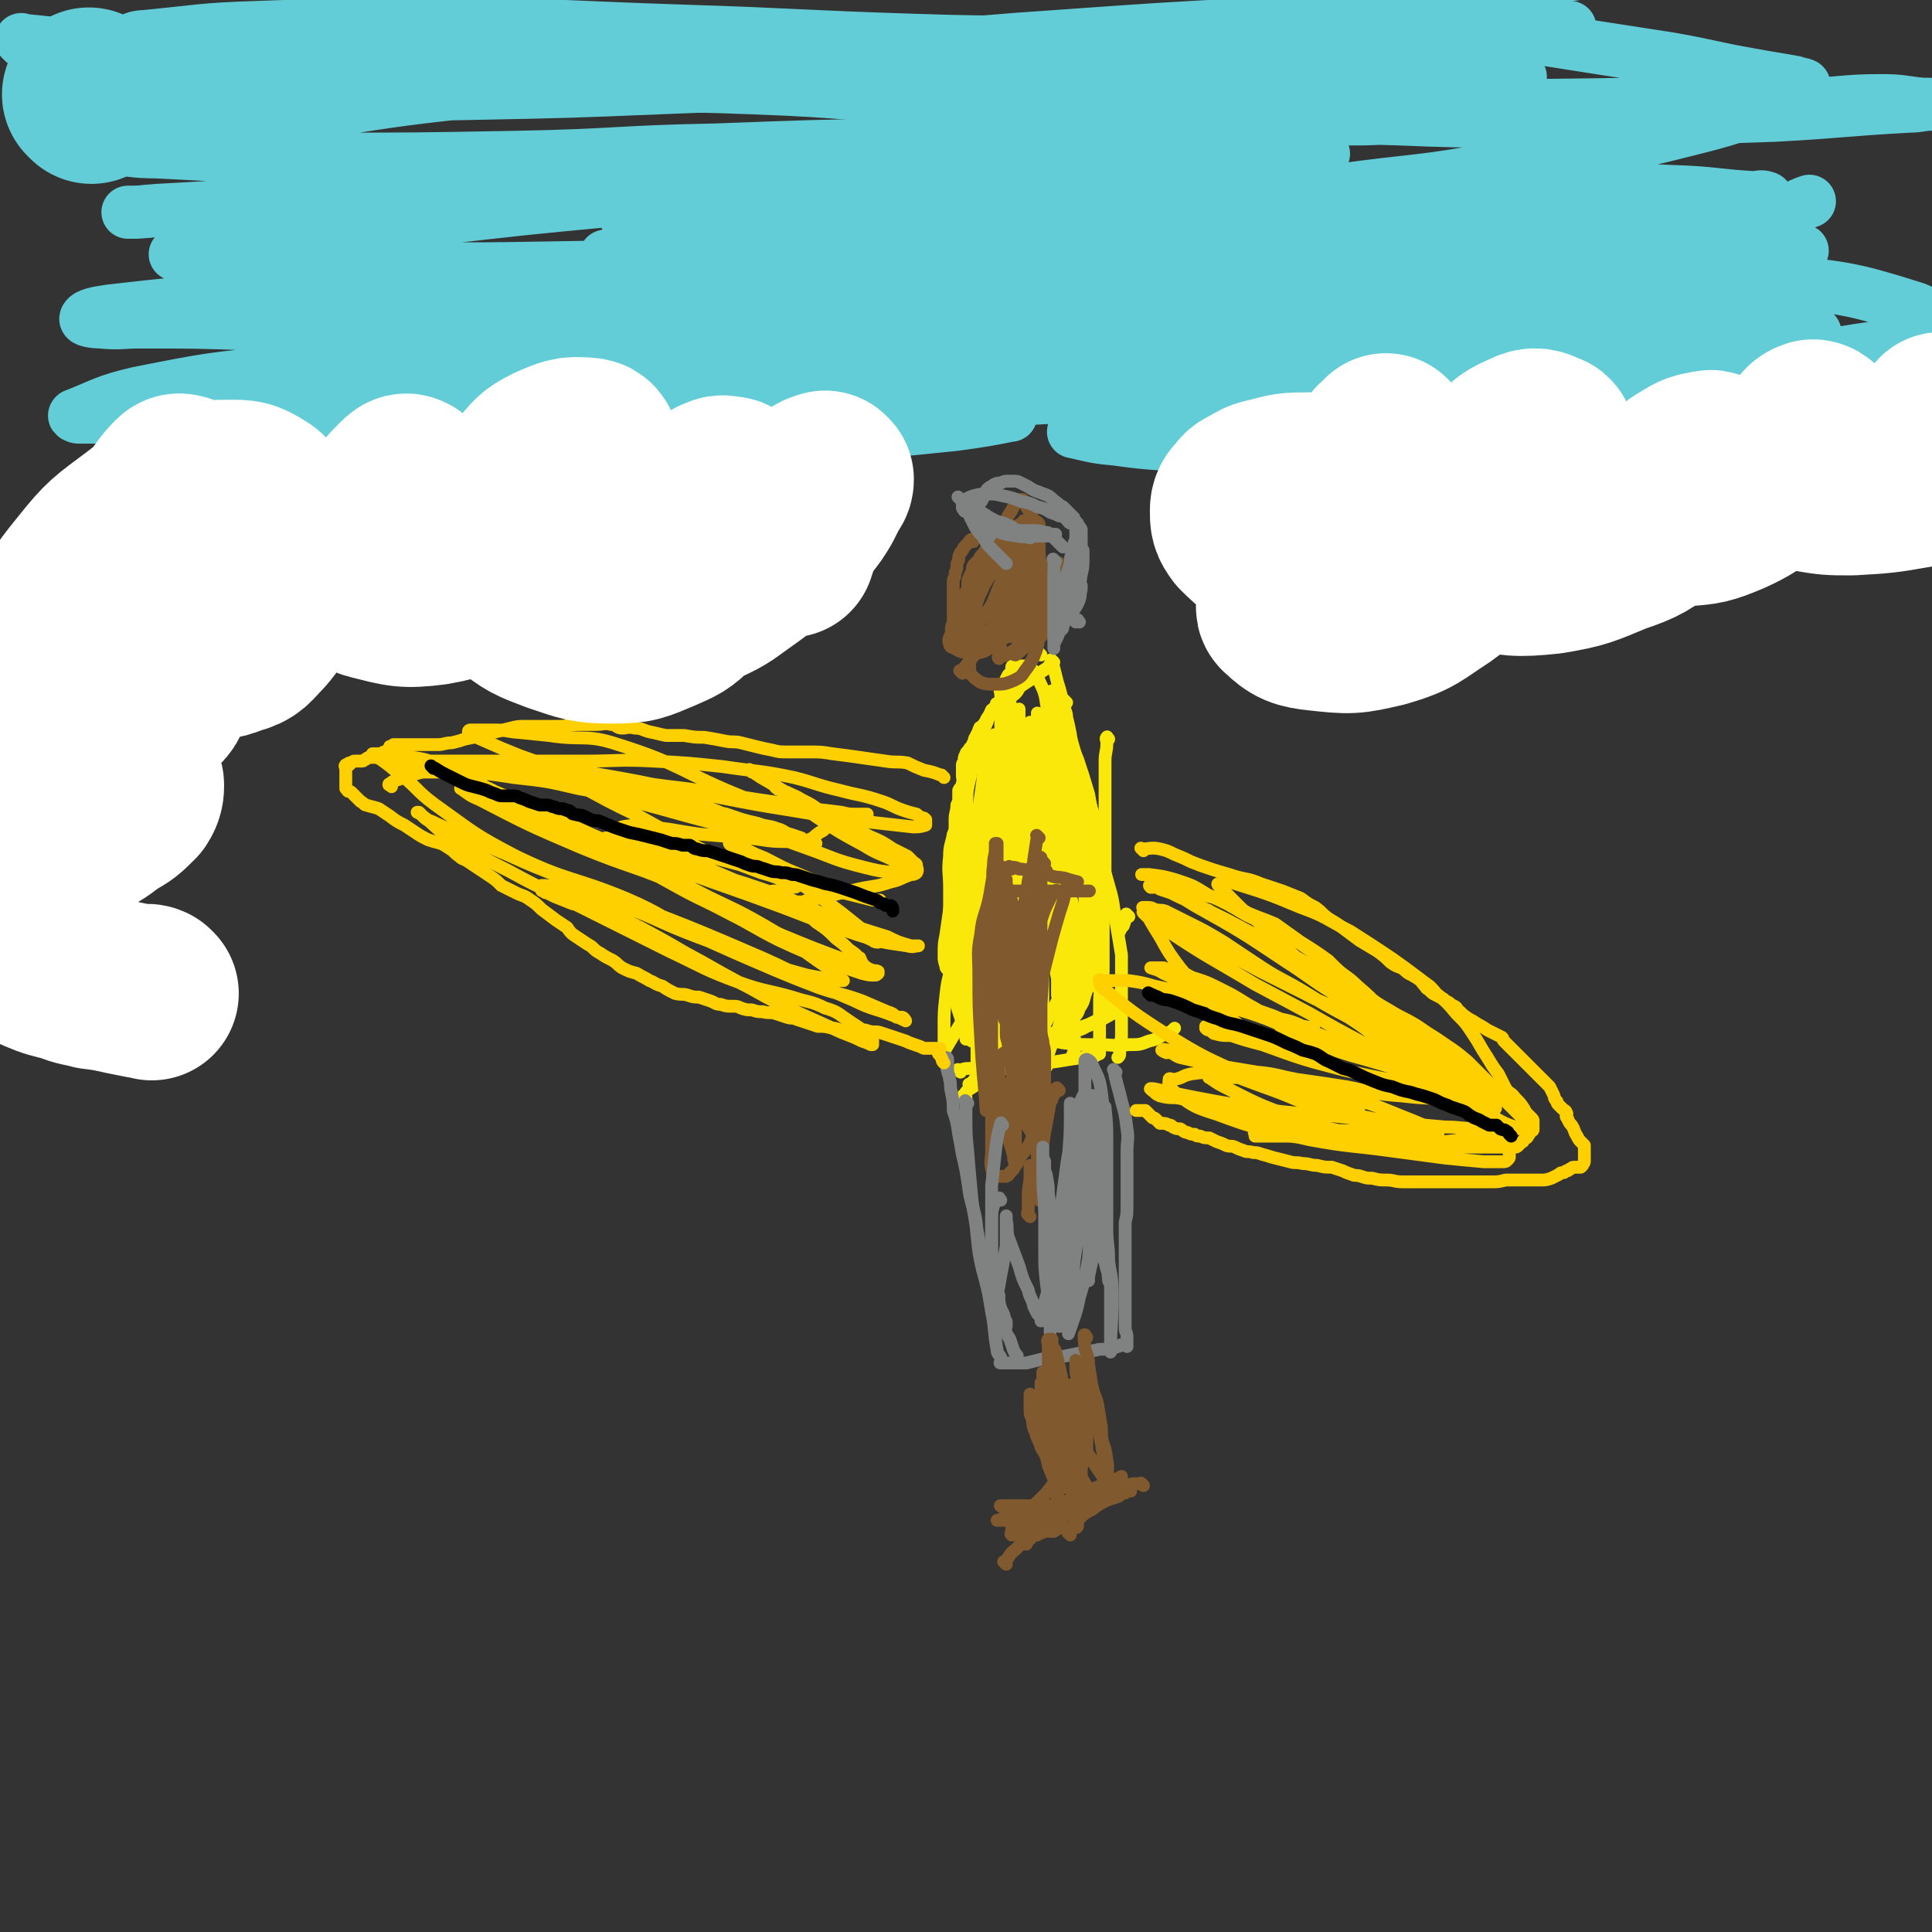 <svg viewBox='0 0 1056 1056' version='1.1' xmlns='http://www.w3.org/2000/svg' xmlns:xlink='http://www.w3.org/1999/xlink'><rect x="0" y="0" width="1056" height="1056" fill="#333333" stroke="none"/><g fill='none' stroke='#FAE80B' stroke-width='7' stroke-linecap='round' stroke-linejoin='round'><path d='M575,365c-1,-1 -1,-1 -1,-1 -1,-1 0,0 0,0 -3,2 -3,2 -6,4 -2,1 -2,2 -4,3 -3,2 -3,2 -6,4 -2,2 -1,2 -3,4 -2,2 -2,1 -4,3 -2,2 -2,2 -4,4 -2,2 -2,1 -4,3 -1,1 -2,1 -3,3 -1,1 -1,2 -2,4 -1,2 -1,2 -2,3 -1,2 -1,2 -2,4 -1,2 -1,2 -2,5 0,3 0,3 -1,6 0,4 -1,4 -1,9 -2,5 -2,5 -2,11 -1,7 1,7 0,13 0,6 -1,6 -2,12 -1,4 -1,4 -2,9 -1,7 -1,7 -2,14 -1,8 -2,8 -3,15 -1,7 -1,7 -2,14 -1,5 -1,5 -1,11 0,3 0,3 1,6 0,1 0,1 1,2 '/><path d='M545,403c-1,-1 -1,-1 -1,-1 -1,-1 0,0 0,0 0,0 0,0 0,0 0,0 0,-1 0,0 -1,0 -1,1 -2,3 -1,3 -1,3 -2,6 -1,5 -1,5 -2,10 -1,7 -1,7 -2,14 -1,7 -1,7 -2,14 -1,8 -2,8 -3,16 -1,10 0,10 -1,19 -1,11 -1,11 -1,21 0,9 1,9 1,18 1,7 0,7 1,14 1,6 2,6 4,11 2,4 2,4 3,7 1,3 1,3 2,5 0,1 1,1 1,2 '/><path d='M546,386c-1,-1 -1,-1 -1,-1 -1,-1 0,0 0,0 0,0 0,0 0,0 -1,2 -2,2 -3,3 -1,2 -1,3 -2,5 -1,4 -2,4 -3,8 -2,6 -2,6 -4,13 -2,8 -2,8 -4,16 -2,9 -2,9 -4,17 -1,10 -1,10 -2,19 -1,11 -1,11 -2,21 -1,9 -1,9 -1,18 0,7 0,7 0,13 0,6 0,6 0,12 0,5 0,5 1,10 1,6 1,6 3,11 2,6 2,5 4,11 1,2 1,2 2,4 '/><path d='M537,399c-1,-1 -1,-1 -1,-1 -1,-1 0,0 0,0 0,1 -1,0 -1,1 -1,3 -2,3 -2,6 -2,5 -1,6 -2,11 -1,7 -1,7 -2,14 -1,7 0,7 -1,14 -1,7 -1,7 -2,14 -1,10 -1,10 -1,19 0,10 0,10 0,19 0,8 0,8 0,16 0,6 0,6 0,12 0,5 0,5 0,10 0,3 1,3 1,6 0,2 0,2 0,4 0,0 0,0 0,1 0,1 0,1 0,2 0,1 0,2 0,2 0,-1 0,-2 0,-3 0,-3 0,-3 0,-5 0,-4 0,-4 -1,-9 -1,-5 -1,-5 -2,-10 -1,-6 -1,-6 -1,-11 0,-5 0,-5 0,-10 0,-5 0,-5 0,-9 0,-4 0,-4 0,-8 0,-4 0,-4 0,-8 0,-4 0,-4 0,-8 0,-3 0,-3 0,-6 0,-3 0,-3 0,-6 0,-4 0,-4 0,-8 0,-4 1,-4 1,-8 1,-2 1,-2 1,-4 0,-2 0,-2 0,-4 1,-2 2,-2 2,-4 1,-2 0,-2 0,-4 0,-1 0,-1 0,-3 0,-1 0,-1 0,-3 0,-1 1,-1 1,-3 0,-1 0,-1 1,-3 0,-1 1,-1 2,-3 1,-1 1,-1 2,-3 1,-2 0,-2 2,-4 1,-2 1,-2 2,-4 2,-3 3,-3 5,-7 5,-6 5,-6 9,-12 1,0 1,0 2,-1 '/><path d='M569,358c-1,-1 -1,-1 -1,-1 -1,-1 0,0 0,0 0,0 0,0 0,0 0,0 0,0 0,0 '/><path d='M576,362c-1,-1 -1,-1 -1,-1 -1,-1 0,0 0,0 0,0 0,0 0,0 0,2 0,2 1,4 1,4 1,4 2,8 1,3 1,3 2,7 1,5 1,5 2,9 1,5 1,5 2,10 2,7 2,7 4,14 1,6 1,6 2,13 1,7 1,7 2,13 0,6 0,6 1,12 1,4 1,4 2,8 '/><path d='M579,394c-1,-1 -1,-1 -1,-1 -1,-1 0,0 0,0 0,1 0,2 0,3 0,3 0,3 1,7 1,6 1,6 2,11 1,8 1,8 2,15 1,7 1,7 1,13 0,8 0,8 0,15 0,8 1,8 1,16 0,1 0,1 0,2 '/><path d='M576,384c-1,-1 -1,-1 -1,-1 -1,-1 0,0 0,0 0,0 0,1 0,1 0,2 0,2 0,4 0,4 1,4 1,7 1,6 1,6 2,12 1,7 1,7 2,14 1,7 1,7 2,13 1,7 1,7 1,14 0,8 0,8 0,16 0,9 0,9 0,18 0,8 0,8 -1,16 0,5 0,5 -1,10 0,0 0,0 0,1 '/><path d='M583,384c-1,-1 -1,-1 -1,-1 -1,-1 0,0 0,0 0,0 0,0 0,0 0,2 0,2 0,4 0,2 1,2 1,5 1,4 1,4 2,9 1,7 1,7 2,14 1,7 1,7 2,13 1,7 1,7 2,14 1,6 1,6 2,12 1,6 1,6 2,12 1,8 1,8 1,16 0,8 0,8 0,17 0,7 -1,7 -2,15 0,5 0,5 -1,11 0,4 0,4 0,8 -1,4 -1,4 -2,9 -2,6 -3,6 -4,12 -1,10 1,10 0,20 0,2 -1,2 -1,4 '/><path d='M584,400c-1,-1 -1,-1 -1,-1 -1,-1 0,0 0,0 0,2 0,2 0,3 1,5 1,5 2,9 1,7 1,7 2,14 1,8 1,8 2,15 1,9 1,9 2,17 1,11 1,11 2,22 0,11 0,11 0,21 0,8 0,8 0,16 0,5 0,5 0,9 0,3 0,3 0,6 0,2 0,2 0,3 0,1 0,1 0,2 0,1 0,1 0,2 '/><path d='M606,404c-1,-1 -1,-2 -1,-1 -1,1 0,1 0,3 0,5 -1,5 -1,10 0,7 0,7 0,15 0,8 0,8 0,15 0,10 0,10 0,19 0,10 0,10 0,19 0,9 -1,9 -1,18 0,7 0,7 0,14 0,6 0,6 0,12 0,5 0,5 -1,9 0,5 -1,5 -1,10 0,5 0,5 0,9 0,4 0,4 0,7 0,3 0,3 0,5 0,2 0,2 0,4 0,1 0,1 0,2 0,1 0,1 0,2 0,0 0,0 0,0 0,-2 0,-2 0,-4 0,-6 0,-6 0,-12 0,-9 1,-9 1,-17 0,-8 0,-8 -1,-16 -1,-7 -1,-7 -2,-15 -1,-6 -1,-6 -2,-12 -1,-7 0,-7 -2,-15 -1,-8 -2,-8 -3,-17 -2,-9 -2,-9 -3,-18 -1,-7 -1,-7 -3,-14 -1,-7 -1,-7 -3,-13 -2,-6 -2,-6 -4,-11 -1,-5 0,-6 -1,-11 -1,-4 -2,-4 -2,-8 -1,-3 0,-3 0,-7 0,-1 -1,-1 -1,-2 0,-1 0,-1 0,-2 0,-1 0,-1 0,-2 0,-1 0,-1 0,-2 0,0 0,-1 0,0 1,3 1,4 2,8 1,5 1,5 3,10 2,7 2,7 4,14 2,8 2,8 4,17 2,9 2,9 3,17 2,8 1,8 2,15 1,7 2,7 3,14 2,10 2,10 3,20 1,6 0,6 0,13 0,5 0,5 0,10 0,5 1,5 0,10 0,3 -1,3 -2,7 -1,3 -1,3 -2,6 -1,2 -1,2 -2,5 -1,4 -1,4 -3,7 -1,3 -1,3 -3,5 0,1 0,2 -1,3 -1,0 -1,0 -1,0 -1,0 -1,0 -1,0 -1,0 -1,0 -1,0 -1,-1 -1,-2 -1,-3 -1,-10 0,-10 -1,-20 -1,-11 -1,-11 -3,-23 -2,-13 -2,-13 -4,-25 -2,-12 -3,-12 -6,-24 -3,-9 -2,-9 -6,-19 -2,-7 -3,-6 -5,-13 -1,-5 -1,-5 -2,-10 0,-3 -1,-3 -1,-6 0,-2 0,-2 0,-4 0,-1 0,-1 0,-3 0,-1 -1,0 -1,-1 0,-1 0,-3 0,-2 0,2 -1,3 -1,7 -1,8 0,8 0,16 -1,10 -1,10 -2,20 -1,9 -1,9 -1,18 0,12 0,12 0,24 0,9 0,9 0,19 0,7 1,7 1,15 0,4 0,4 0,8 0,2 0,2 0,5 0,1 0,1 0,2 0,0 0,1 0,1 1,-6 1,-7 1,-13 2,-11 3,-11 4,-21 0,-11 -2,-11 -2,-22 -1,-11 0,-11 0,-22 0,-8 0,-9 1,-17 1,-9 1,-9 3,-17 1,-6 2,-6 3,-12 1,-4 1,-4 2,-9 1,-3 1,-3 1,-6 0,-1 0,-1 0,-2 0,-1 0,-1 0,-2 0,-1 0,-1 0,-2 0,-1 0,-2 0,-1 0,0 0,1 0,3 0,6 0,6 0,11 -1,11 -1,11 -2,22 -2,11 -2,11 -3,22 -1,8 -1,8 -2,17 -1,8 -1,8 -1,15 0,6 -1,6 -1,12 0,4 0,4 0,9 0,2 0,2 0,5 0,1 0,1 0,2 0,0 0,0 0,1 0,0 0,0 0,0 0,0 0,0 0,0 -1,-1 -1,0 -1,-1 -2,-5 -2,-5 -3,-11 -2,-8 -2,-8 -4,-17 -1,-8 0,-8 -1,-16 -1,-9 -1,-8 -1,-17 0,-6 0,-6 0,-13 0,-6 0,-6 0,-12 0,-7 1,-7 2,-13 1,-5 1,-5 2,-11 1,-3 0,-4 1,-7 1,-4 1,-4 2,-7 0,-3 0,-3 1,-5 0,-2 0,-2 0,-4 0,-1 0,-1 0,-2 0,-1 0,-1 0,-2 0,0 0,0 0,-1 0,-1 0,-1 0,-2 0,-1 0,-2 0,-1 0,0 0,0 0,1 0,4 0,4 0,9 0,5 1,5 0,10 -1,8 -2,8 -3,16 -2,9 -1,9 -3,18 -2,10 -2,10 -4,20 -2,9 -2,9 -3,18 -1,8 -1,8 -2,16 -1,8 -1,8 -1,17 0,7 0,7 1,14 0,5 0,5 0,10 0,2 0,2 0,5 0,1 0,1 0,2 0,1 0,1 0,2 0,0 0,1 0,0 0,-1 0,-1 0,-3 0,-6 -1,-6 -1,-11 -1,-8 -1,-8 -1,-17 0,-8 0,-8 0,-15 0,-6 0,-6 1,-12 1,-6 1,-6 2,-13 1,-7 1,-7 2,-14 1,-7 0,-7 2,-15 1,-8 2,-8 3,-15 1,-6 1,-6 2,-12 0,-4 0,-4 0,-9 0,-4 0,-4 0,-7 0,-2 0,-2 0,-4 0,-2 0,-2 0,-3 0,-2 -1,-3 0,-4 0,-2 1,-2 2,-3 1,-2 1,-2 2,-4 1,-1 1,-1 2,-2 0,-1 0,-1 0,-2 0,-1 0,-1 1,-1 1,0 1,0 3,0 1,0 1,0 2,0 2,0 2,0 4,1 2,1 2,2 4,5 3,7 4,7 5,15 2,10 1,10 1,20 0,12 -1,12 -1,23 0,13 0,13 -1,26 -1,10 -2,10 -2,21 -1,12 0,12 0,24 0,11 1,11 1,22 0,7 0,7 0,14 0,4 0,4 0,8 0,2 0,2 0,4 0,1 0,1 0,2 0,0 0,0 -1,0 0,0 -1,0 -1,-1 0,-3 0,-4 0,-7 0,-11 0,-11 -1,-23 0,-12 0,-12 0,-24 -1,-14 -1,-14 -2,-28 -1,-9 0,-9 -1,-18 -1,-8 -2,-8 -2,-17 -1,-6 0,-6 -1,-12 -1,-7 -1,-7 -2,-13 -1,-3 -2,-3 -2,-6 0,-3 0,-3 0,-5 0,-1 0,-1 0,-3 0,-1 0,-1 0,-2 0,-1 0,-1 0,-2 0,0 0,-1 0,0 0,5 0,6 0,12 0,12 0,12 -1,23 -2,13 -3,13 -5,25 -2,11 -1,11 -2,22 -2,12 -2,12 -2,23 -1,12 0,12 0,24 1,5 0,5 1,10 1,3 1,3 2,5 1,2 1,2 1,3 0,1 0,2 0,2 1,-2 2,-3 3,-6 4,-11 5,-10 8,-22 4,-13 4,-13 6,-27 1,-12 0,-12 0,-24 0,-9 0,-9 0,-19 0,-8 0,-8 0,-17 0,-5 0,-5 0,-11 -1,-4 -1,-4 -1,-7 0,-3 0,-3 0,-6 0,-2 0,-2 0,-4 0,0 0,0 0,-1 0,-1 0,-1 0,-2 0,-1 0,-2 0,-1 0,0 0,0 0,1 0,5 1,5 1,10 1,11 2,11 2,23 0,14 -1,14 -1,29 0,12 0,12 0,24 0,15 0,15 -1,31 0,11 0,11 0,23 0,10 0,10 0,20 0,8 0,8 2,16 0,5 1,5 1,10 1,2 1,2 1,5 0,0 0,0 0,1 0,0 0,0 0,0 1,-4 0,-4 1,-7 4,-12 6,-12 8,-25 3,-14 2,-15 3,-30 1,-10 1,-10 1,-21 0,-11 0,-11 -1,-22 -1,-10 -1,-10 -2,-21 -1,-10 -1,-10 -2,-19 -1,-9 -1,-9 -2,-18 0,-6 0,-6 -1,-11 0,-3 -1,-3 -1,-6 0,-1 0,-1 0,-3 0,0 0,-2 0,-1 1,2 1,4 1,8 1,13 0,13 0,27 0,14 0,14 -1,27 -1,12 -2,12 -2,24 -1,13 -1,13 0,26 0,7 1,7 2,15 1,4 1,4 2,9 0,2 0,2 0,5 0,1 0,1 0,2 0,1 0,2 0,2 1,-6 0,-7 1,-14 2,-13 4,-13 5,-26 1,-14 0,-14 0,-28 0,-10 0,-10 0,-20 0,-7 0,-7 -1,-13 -1,-4 -1,-4 -2,-8 -1,-2 -1,-2 -2,-4 0,-1 0,-2 0,-3 0,-1 0,-1 0,-2 0,0 -1,0 -1,0 0,5 0,5 0,11 0,11 1,11 1,22 0,11 0,11 1,23 1,11 1,11 3,22 1,10 0,10 1,20 0,5 1,5 1,10 0,3 0,3 0,6 0,1 0,1 0,2 0,1 0,1 0,2 0,0 0,0 0,0 0,-2 0,-2 0,-3 -1,-13 -1,-13 -3,-25 -1,-12 -1,-12 -3,-23 -1,-9 -1,-9 -4,-17 -2,-7 -3,-6 -5,-13 -2,-4 -2,-4 -4,-7 0,-2 -1,-1 -2,-3 0,-1 0,-1 0,-2 0,-1 0,-2 0,-1 0,1 -1,3 -1,6 -1,6 -1,6 -1,11 -1,11 -1,11 -2,22 -2,14 -3,14 -4,28 -2,10 -2,10 -2,19 0,8 0,8 0,15 0,6 0,6 0,11 0,3 0,3 0,7 0,2 0,2 0,4 0,1 0,1 -1,2 0,0 0,0 0,1 '/><path d='M547,439c-1,-1 -1,-2 -1,-1 -2,3 -2,4 -4,8 -1,5 -1,5 -3,11 -1,8 -1,8 -3,16 -1,8 -1,8 -2,17 0,9 0,9 0,17 0,9 0,9 0,17 0,8 0,8 0,16 0,7 1,7 1,13 1,5 0,5 0,9 0,2 0,2 1,4 1,2 1,1 2,2 '/><path d='M545,452c-1,-1 -1,-1 -1,-1 -1,-1 0,0 0,0 0,1 -1,0 -1,1 -1,3 -1,3 -2,5 -2,5 -3,5 -4,9 -2,7 -1,7 -2,14 -1,8 -1,8 -2,15 0,8 0,8 0,16 0,8 1,8 2,16 1,8 1,8 2,16 1,6 0,6 2,13 0,4 0,4 2,8 0,2 0,3 2,4 2,1 3,1 5,1 1,0 1,0 2,0 '/><path d='M546,435c-1,-1 -1,-2 -1,-1 -1,0 -1,1 -2,2 -1,4 -2,4 -3,7 -2,5 -2,5 -4,11 -2,8 -2,8 -4,17 -2,10 -2,10 -3,19 -2,9 -2,9 -2,19 -1,6 -1,6 -1,12 0,7 -1,7 0,13 1,6 1,6 2,12 1,4 1,4 2,8 1,3 1,3 3,6 0,1 0,1 1,2 '/><path d='M525,451c-1,-1 -1,-2 -1,-1 -1,0 -1,0 -1,1 -1,3 -1,3 -2,5 -1,6 -2,6 -2,12 -1,9 0,9 0,17 0,10 0,10 0,19 0,10 0,10 1,20 1,10 0,10 2,20 1,6 1,6 3,12 2,5 2,4 4,9 1,2 1,2 2,4 '/><path d='M546,461c-1,-1 -1,-2 -1,-1 -1,0 0,0 -1,1 -1,1 -1,1 -2,2 -1,4 -1,4 -2,7 -1,7 -1,7 -1,14 -1,9 -1,9 -1,18 0,9 0,9 0,18 0,9 0,9 0,18 0,9 -1,9 0,17 0,5 1,5 2,11 1,1 1,1 1,2 '/><path d='M546,464c-1,-1 -1,-2 -1,-1 -1,0 -1,0 -1,1 -1,3 -1,3 -2,5 -1,5 -1,5 -2,11 -1,7 -1,7 -2,14 -1,8 -2,8 -2,16 0,8 0,8 0,17 0,8 0,8 0,17 0,7 0,7 1,13 0,4 0,4 1,7 '/><path d='M531,594c-1,-1 -1,-1 -1,-1 -1,-1 0,0 0,0 0,0 0,0 0,0 3,-3 3,-4 7,-7 4,-3 5,-3 10,-6 6,-3 6,-3 12,-6 6,-2 6,-3 12,-5 5,-2 6,-2 11,-4 6,-2 7,-1 12,-4 7,-3 7,-3 14,-7 1,-1 1,0 2,-1 '/><path d='M534,568c-1,-1 -1,-1 -1,-1 -1,-1 0,0 0,0 0,0 0,0 0,0 0,0 -1,0 0,0 1,-1 2,0 5,0 4,0 4,0 8,0 5,0 5,0 10,-1 6,0 6,0 12,-1 6,0 6,0 12,-1 6,-2 6,-1 12,-3 3,-1 3,-1 7,-3 '/><path d='M529,557c-1,-1 -2,-2 -1,-1 0,0 0,1 2,2 5,2 5,3 11,4 9,3 9,2 19,4 10,2 10,2 21,4 9,1 10,1 19,1 9,0 9,1 17,0 6,0 6,0 11,-2 5,-1 5,-2 9,-4 3,-1 3,-1 5,-3 '/><path d='M525,586c-1,-1 -1,-1 -1,-1 -1,-1 0,0 0,0 0,0 0,0 0,0 0,0 0,0 0,0 -1,-1 0,0 0,0 2,0 2,-1 5,-1 6,0 6,0 12,0 8,0 8,0 16,-1 8,-1 8,-1 15,-2 7,-1 7,-1 13,-2 7,-1 7,-1 13,-2 1,0 1,0 1,0 '/><path d='M528,600c-1,-1 -1,-1 -1,-1 -1,-1 0,0 0,0 0,0 0,0 0,0 0,0 -1,0 0,0 1,-3 2,-3 5,-5 4,-3 4,-3 8,-6 5,-3 5,-3 11,-5 6,-3 6,-3 11,-6 5,-3 5,-4 10,-6 4,-2 4,-2 8,-4 2,0 2,0 3,-1 '/><path d='M537,476c-1,-1 -1,-2 -1,-1 -2,1 -2,2 -2,5 -1,5 -1,5 -1,11 -1,8 -2,8 -2,16 -1,7 0,7 0,14 0,7 0,7 -1,15 0,6 -1,6 -1,12 0,5 0,5 0,9 0,3 -1,3 -1,6 0,1 0,1 0,3 0,1 0,1 0,2 0,0 0,0 0,0 0,-1 0,-2 0,-2 1,-5 2,-5 3,-9 4,-11 4,-11 7,-23 4,-11 4,-11 6,-23 2,-10 2,-10 3,-20 1,-6 1,-6 1,-12 0,-2 0,-2 0,-5 0,-2 0,-2 0,-4 0,-1 0,-1 0,-2 0,-1 0,-1 -1,-2 0,0 0,0 -1,0 -1,0 -2,0 -2,1 -5,6 -6,6 -9,13 -5,11 -5,12 -8,24 -4,10 -4,10 -6,21 -2,9 -3,9 -4,19 -1,9 -1,9 -1,18 0,4 0,4 0,9 0,2 0,2 0,4 0,0 0,0 0,0 0,0 0,0 0,0 1,-1 0,-1 1,-2 7,-12 7,-11 13,-23 11,-21 11,-21 21,-42 8,-15 8,-15 14,-30 5,-11 5,-11 9,-22 2,-8 2,-8 4,-16 1,-4 1,-4 2,-9 0,-3 0,-3 0,-6 0,-1 0,-1 0,-3 0,-1 0,-1 0,-2 0,0 0,-1 0,0 0,0 -1,0 -1,1 -7,15 -7,15 -13,30 -8,19 -8,19 -15,39 -5,14 -5,14 -9,29 -3,9 -2,10 -4,19 -2,8 -2,8 -3,16 -1,6 -1,6 -1,12 0,4 0,4 0,8 0,2 0,2 0,4 0,1 0,1 0,3 0,0 0,0 0,1 1,0 1,-1 2,-1 3,-1 4,-1 6,-3 6,-5 6,-5 10,-11 7,-10 7,-10 12,-21 5,-11 5,-12 8,-24 2,-7 2,-7 2,-14 1,-5 1,-5 1,-10 0,-3 0,-3 0,-5 0,-2 0,-2 -1,-4 0,-1 0,-1 -1,-2 -1,-1 -1,-1 -2,-2 -1,-1 -1,-2 -2,-1 -3,3 -4,4 -6,9 -6,12 -6,12 -11,25 -3,10 -4,10 -5,20 -2,10 -1,10 -3,20 -1,9 -1,9 -2,18 0,7 0,7 0,13 0,2 0,2 0,4 0,1 0,2 0,2 0,-1 0,-2 0,-2 4,-9 6,-8 10,-17 9,-21 9,-22 16,-44 5,-13 5,-13 7,-27 2,-9 2,-9 3,-18 1,-7 0,-7 1,-13 0,-5 1,-5 1,-10 0,-3 0,-3 -1,-6 0,-3 0,-3 -1,-5 -1,-1 -1,-2 -2,-2 -1,1 -1,2 -2,4 -5,11 -5,11 -8,22 -4,16 -4,16 -7,32 -2,12 -2,12 -3,24 -1,9 -1,9 -1,19 0,7 0,7 0,14 0,4 0,4 0,8 0,2 1,2 1,4 0,1 0,2 0,2 1,-1 1,-1 2,-2 7,-9 8,-8 13,-18 10,-18 10,-19 17,-39 5,-10 4,-10 7,-22 2,-8 2,-8 3,-17 1,-6 1,-6 1,-13 0,-4 0,-4 0,-8 0,-2 -1,-2 -2,-5 0,-1 0,-1 -1,-3 -1,0 -1,-1 -1,-1 -1,0 -2,0 -2,1 -3,5 -2,5 -4,11 -3,11 -3,11 -5,23 -1,12 -1,12 -1,24 -1,9 -1,9 -1,19 0,6 0,6 0,12 0,7 1,7 1,13 0,4 0,4 0,8 0,1 0,1 0,3 0,0 0,1 0,1 1,-4 1,-4 2,-8 1,-10 2,-10 2,-20 1,-12 1,-12 1,-24 0,-9 0,-9 -1,-17 -2,-10 -3,-10 -5,-20 -1,-8 -1,-8 -2,-16 -1,-8 -1,-8 -2,-16 -1,-7 -1,-7 -1,-13 0,-7 0,-7 0,-13 0,-4 0,-4 0,-9 0,-2 0,-2 0,-5 0,-1 0,-1 0,-2 0,-1 0,-1 0,-2 0,-1 0,-1 0,-2 0,0 0,-1 0,0 1,0 1,0 1,1 2,3 1,3 2,5 2,3 3,3 5,6 2,5 2,5 5,10 3,7 3,7 5,15 3,10 4,10 5,20 2,10 2,10 2,20 1,12 0,12 0,24 0,10 0,10 -1,20 0,6 -1,6 -1,12 0,3 0,3 0,6 0,1 0,1 1,2 0,0 0,0 0,0 '/><path d='M590,458c-1,-1 -1,-2 -1,-1 -1,0 0,0 0,1 0,2 0,2 0,4 1,5 1,5 2,10 1,7 1,7 2,13 1,7 1,7 2,13 0,5 1,5 1,10 0,4 -1,5 0,9 0,2 2,2 2,4 1,0 0,0 0,1 '/><path d='M607,550c-1,-1 -1,-1 -1,-1 '/><path d='M595,467c-1,-1 -1,-1 -1,-1 -1,-1 0,0 0,0 0,2 0,2 0,5 0,4 0,4 0,9 0,7 0,7 0,14 0,6 0,6 0,13 0,6 -1,6 -2,13 -1,5 -1,5 -2,11 0,2 0,2 -1,5 '/><path d='M554,452c-1,-1 -1,-2 -1,-1 -2,2 -2,2 -3,6 -1,5 0,5 -1,11 -1,7 -1,7 -2,15 0,8 0,8 0,16 0,7 0,7 0,14 0,7 0,7 1,13 0,5 0,5 1,10 0,4 0,4 0,7 1,3 1,3 1,5 0,2 0,2 0,4 0,0 0,0 0,1 0,1 0,2 0,2 0,0 0,0 1,0 1,0 1,1 2,0 2,-2 2,-2 4,-5 3,-5 3,-5 5,-10 2,-6 2,-7 3,-13 2,-7 2,-7 3,-15 1,-6 1,-6 2,-13 1,-10 1,-10 3,-19 1,-10 0,-11 1,-21 1,-8 1,-8 2,-16 1,-6 2,-5 2,-11 1,-5 0,-5 0,-11 0,-3 0,-3 0,-7 0,-4 0,-4 0,-9 0,-3 0,-3 0,-7 0,-3 0,-3 0,-6 0,-2 -1,-2 -1,-4 0,-1 0,-1 0,-2 0,-1 -1,-1 -1,-2 0,-1 0,-1 0,-2 0,-1 0,-1 0,-1 0,-1 -1,0 -1,0 0,2 0,3 1,5 2,3 2,3 4,7 2,4 2,4 4,8 2,7 2,7 5,14 3,9 3,9 6,19 2,11 2,11 4,21 2,7 1,7 3,14 2,8 2,8 4,15 2,7 2,7 3,14 1,6 1,6 2,12 1,6 1,6 2,12 0,4 0,4 0,9 0,3 0,3 0,7 0,3 0,3 0,7 0,3 0,3 0,6 0,2 0,2 0,5 0,2 0,2 0,4 0,3 0,3 0,6 0,3 -1,3 -1,7 0,2 0,2 0,3 0,1 0,1 -1,2 0,0 0,0 0,0 '/><path d='M617,501c-1,-1 -1,-1 -1,-1 -1,-1 0,0 0,0 -1,3 -1,3 -2,6 -1,1 -1,1 -2,3 '/></g>
<g fill='none' stroke='#81592F' stroke-width='7' stroke-linecap='round' stroke-linejoin='round'><path d='M567,500c-1,-1 -1,-2 -1,-1 -2,3 -2,4 -2,8 -1,4 -1,4 -2,9 0,1 0,1 0,2 '/><path d='M571,472c-1,-1 -1,-1 -1,-1 -1,-1 0,0 0,0 0,1 -1,0 -1,1 -1,2 -1,2 -1,4 -1,5 -1,5 -2,9 -1,6 -1,6 -2,12 -1,7 -2,7 -2,14 -1,6 0,6 0,12 -1,8 -1,8 -2,16 0,6 0,6 0,13 0,6 0,6 0,11 0,5 0,5 0,9 0,4 0,4 0,9 0,2 0,2 0,4 '/><path d='M563,531c-1,-1 -1,-1 -1,-1 -1,-1 0,0 0,0 0,2 -1,2 -1,4 -1,3 -1,3 -1,6 0,5 0,5 0,10 0,6 0,6 0,11 0,7 1,7 2,13 0,6 1,6 2,12 0,4 1,4 1,8 0,3 0,3 0,6 0,2 0,2 0,4 '/><path d='M556,513c-1,-1 -1,-1 -1,-1 -1,-1 0,0 0,0 -1,2 -2,2 -2,5 -1,4 0,4 0,8 0,7 0,7 0,13 0,7 0,7 0,15 0,6 0,6 0,12 0,6 1,6 2,12 0,4 1,4 2,8 0,4 0,4 1,8 1,3 1,3 1,6 1,1 1,1 1,2 '/><path d='M570,471c-1,-1 -1,-1 -1,-1 -1,-1 0,0 0,0 -1,2 -1,2 -2,5 -2,4 -1,4 -2,9 -1,7 -1,7 -2,14 -1,6 -1,6 -1,13 0,6 -1,6 -1,13 0,6 0,6 0,13 0,8 0,8 0,16 0,7 0,7 0,14 0,7 0,7 1,15 0,5 1,5 2,11 0,4 0,4 0,8 0,2 0,2 0,4 1,2 2,2 2,4 1,1 1,1 1,2 '/><path d='M568,458c-1,-1 -1,-1 -1,-1 -1,-1 0,0 0,0 0,0 0,0 0,0 0,0 0,0 0,0 -1,-1 0,0 0,0 0,0 0,0 0,0 0,0 0,0 0,0 -1,-1 0,0 0,0 -1,6 -1,7 -2,13 0,7 -1,7 -1,15 0,7 0,7 0,15 0,8 0,8 0,17 0,5 0,5 0,11 0,4 0,4 0,8 0,4 0,4 0,8 0,4 1,4 1,9 1,6 1,6 1,12 1,7 0,7 1,14 0,6 0,6 1,13 0,4 1,4 1,7 0,3 0,3 0,6 0,2 0,2 0,4 0,1 0,1 0,2 0,1 1,1 1,3 0,0 0,0 0,0 '/><path d='M550,577c-1,-1 -1,-1 -1,-1 -1,-1 0,0 0,0 0,0 0,0 0,0 -1,1 -1,1 -1,1 -2,2 -2,2 -2,4 -1,3 0,3 0,6 0,3 0,3 0,6 0,3 0,3 1,6 1,3 1,2 2,5 1,3 0,3 1,6 0,3 0,3 1,5 0,2 0,2 1,4 0,2 0,2 1,4 0,2 0,2 0,3 '/><path d='M558,587c-1,-1 -1,-2 -1,-1 -1,0 0,0 0,1 0,2 -1,2 0,4 1,2 1,2 2,4 1,2 1,2 2,4 1,1 1,1 2,3 0,1 1,1 1,2 0,1 0,1 0,2 0,1 0,1 0,2 0,1 0,1 0,2 0,0 1,-1 2,-1 0,0 0,0 1,0 0,0 0,0 0,-1 0,-1 0,-1 0,-1 0,-4 0,-4 0,-7 0,-4 0,-4 -1,-7 -1,-3 -1,-3 -1,-6 0,-1 0,-1 0,-3 0,-1 0,-1 0,-2 0,-1 -1,-1 -1,-2 0,-1 0,-1 0,-1 0,-1 -1,-1 -1,0 -1,1 0,1 0,2 0,3 0,3 0,7 0,4 0,4 1,8 0,3 1,3 1,7 0,3 0,3 1,6 0,2 1,2 1,5 1,1 1,1 1,2 0,1 0,1 0,2 0,1 0,1 0,2 0,0 0,0 0,0 0,1 0,0 0,0 -1,-1 0,-2 0,-3 0,-1 0,-1 0,-2 0,-1 0,-1 0,-2 0,0 0,0 0,0 0,0 0,0 0,0 0,0 0,0 0,1 0,3 0,3 0,7 0,4 -1,4 -1,8 0,2 0,2 0,5 0,2 0,2 0,3 0,1 0,2 0,2 1,-3 1,-4 2,-7 0,-4 1,-4 1,-9 1,-5 1,-5 1,-10 0,-5 0,-5 0,-9 0,-4 0,-4 0,-8 0,-4 0,-4 0,-8 0,-3 0,-3 0,-7 0,-2 0,-2 0,-5 0,-4 -1,-4 -1,-7 -1,-4 -1,-4 -1,-8 0,-6 0,-6 0,-12 1,-15 1,-15 2,-31 0,-2 0,-2 0,-4 '/><path d='M572,596c-1,-1 -1,-1 -1,-1 -1,-1 0,0 0,0 0,0 0,0 0,0 -2,0 -2,0 -3,0 -1,0 -1,0 -2,0 -2,-1 -1,-1 -2,-2 -1,-1 -1,-2 -2,-2 -1,-1 -2,0 -2,-1 -1,-1 -1,-1 -2,-2 -1,-1 -1,-1 -2,-2 -1,-1 -1,-1 -2,-2 -1,-2 -2,-2 -2,-4 0,-2 0,-2 0,-4 0,-3 -1,-3 -1,-6 -1,-3 -1,-3 -1,-6 0,-2 0,-2 0,-4 0,-1 0,-1 -1,-3 0,-1 0,-1 -1,-2 -1,-2 -1,-2 -2,-3 0,-2 0,-2 0,-5 0,-2 0,-2 0,-5 0,-4 0,-4 0,-8 0,-3 -1,-3 -1,-6 -1,-4 -1,-4 -1,-8 0,-2 0,-2 0,-4 0,-2 0,-2 0,-4 0,-2 0,-2 0,-4 0,-2 1,-2 1,-4 1,-2 0,-2 1,-4 0,-1 1,-1 1,-3 0,-1 0,-1 0,-3 0,-1 0,-1 0,-2 0,-1 0,-1 0,-2 0,0 0,0 0,-1 0,-1 0,-1 0,-1 0,-1 0,-1 0,-1 0,0 0,0 0,0 '/><path d='M568,502c-1,-1 -1,-1 -1,-1 -1,-1 0,0 0,0 -1,-3 -2,-3 -3,-7 -1,-3 -2,-3 -2,-5 -1,-2 0,-3 0,-4 0,-2 0,-2 1,-3 1,-1 1,-1 2,-2 2,-1 2,-1 3,-2 2,-1 1,-1 3,-2 0,0 0,0 1,0 '/><path d='M553,475c-1,-1 -1,-1 -1,-1 -1,-1 0,0 0,0 0,0 0,0 0,0 0,0 0,0 0,0 -1,-1 0,0 0,0 0,0 0,0 0,0 3,0 3,0 5,1 4,0 4,1 8,2 4,0 4,1 8,1 4,2 4,1 9,2 3,1 3,1 7,2 '/><path d='M551,491c-1,-1 -1,-1 -1,-1 -1,-1 0,0 0,0 0,0 0,0 0,0 0,0 0,0 0,0 -1,-1 0,0 0,0 '/><path d='M586,484c-1,-1 -1,-2 -1,-1 -1,0 -1,1 -2,2 -1,4 -1,4 -2,8 -2,6 -2,6 -4,13 -2,7 -2,7 -4,15 -2,8 -2,8 -4,16 -1,9 -1,9 -2,18 -1,9 -1,9 -2,18 -1,8 -1,8 -2,15 -1,5 -1,5 -1,9 0,4 0,4 0,7 0,2 0,2 0,4 0,1 0,1 0,2 0,1 0,1 0,2 0,0 0,0 0,1 0,0 0,0 0,0 0,0 0,0 0,0 -1,-1 0,-1 0,-1 0,-8 0,-8 0,-15 0,-8 0,-8 0,-16 0,-8 0,-8 1,-16 1,-7 1,-7 2,-15 1,-8 1,-8 2,-15 1,-8 1,-8 2,-15 0,-5 0,-5 0,-11 0,-4 0,-4 0,-8 0,-4 0,-4 0,-8 0,-3 0,-3 0,-7 0,-2 0,-2 0,-5 0,-2 0,-2 0,-4 0,-1 0,-1 0,-2 0,-1 0,-1 0,-2 0,-1 0,-1 0,-2 0,-1 0,-2 0,-2 0,-1 -1,0 -1,0 -1,0 -1,0 -1,0 -1,0 -1,0 -1,1 -2,4 -2,3 -3,7 -2,8 -1,8 -3,16 -2,10 -2,10 -4,20 -1,7 0,7 -1,15 0,6 -1,6 -1,12 0,6 0,6 0,11 0,3 0,3 0,6 0,1 0,1 0,3 0,1 0,1 0,2 0,0 0,0 0,0 0,0 0,0 0,0 0,0 0,-1 0,-1 -1,-5 -2,-5 -3,-10 -3,-9 -3,-9 -4,-19 -1,-9 -1,-9 -1,-18 0,-7 0,-7 0,-14 0,-6 -1,-6 -1,-12 0,-5 0,-5 0,-9 0,-3 0,-3 0,-6 0,-2 0,-2 0,-4 0,-2 0,-2 0,-5 0,-1 0,-1 0,-2 0,0 0,0 0,-1 -1,0 -1,0 -1,0 0,1 0,1 0,3 0,4 -1,4 -1,9 -1,7 0,7 0,14 0,9 -1,9 -1,18 -1,7 -1,7 -1,14 0,6 0,6 0,12 0,3 0,3 0,7 0,2 0,2 0,5 0,1 0,1 0,2 0,1 0,1 0,2 0,0 0,-1 0,-2 0,-3 1,-3 1,-7 1,-5 1,-5 2,-9 1,-5 1,-5 2,-9 1,-4 1,-4 2,-8 1,-3 1,-3 2,-7 1,-2 1,-2 1,-5 0,-1 0,-1 0,-3 0,-1 0,-1 0,-2 0,-1 0,-1 0,-2 0,-1 0,-1 0,-2 0,-1 0,-1 0,-1 0,-1 0,-1 0,-1 0,-1 0,-1 1,-1 1,-1 1,-1 2,-1 4,0 4,0 8,0 5,0 5,0 10,0 4,0 4,0 7,0 4,0 4,0 7,0 2,0 2,0 5,0 1,0 1,0 2,0 1,0 1,0 2,0 0,0 1,0 0,0 -1,0 -1,0 -3,0 -2,0 -2,0 -4,0 -2,0 -2,0 -4,0 -2,0 -2,0 -4,0 -1,0 -1,0 -1,0 -1,0 -2,-1 -2,0 -2,2 -2,2 -3,4 -3,6 -3,6 -5,12 -3,10 -3,10 -5,20 -2,8 -2,8 -3,17 -1,7 0,7 0,14 0,7 -1,7 -1,13 0,6 0,6 0,12 0,3 0,3 0,7 0,2 0,2 0,4 0,0 0,1 0,1 0,-1 0,-1 0,-2 1,-4 1,-4 1,-7 0,-3 0,-3 0,-6 0,-4 0,-4 0,-8 -1,-5 -1,-5 -2,-11 -2,-6 -3,-5 -4,-11 -2,-7 -1,-8 -2,-15 -1,-6 -1,-6 -1,-11 0,-6 0,-6 0,-12 0,-5 0,-5 -1,-10 0,-3 -1,-3 -1,-6 0,-2 0,-2 0,-4 0,-1 0,-1 0,-3 0,-1 0,-1 0,-2 0,0 0,0 0,-1 0,-1 0,-2 0,-1 0,0 0,1 0,2 1,5 2,5 3,10 2,7 2,7 2,15 1,8 0,8 0,15 0,6 -1,6 -1,11 0,4 0,4 0,8 0,2 0,2 0,4 0,1 0,1 0,2 0,0 0,1 0,1 0,-2 0,-2 0,-4 0,-4 0,-4 0,-9 0,-6 0,-6 0,-13 0,-6 0,-6 0,-12 0,-5 0,-5 -1,-9 -1,-4 -1,-4 -2,-8 -1,-2 -1,-2 -1,-4 -1,-2 -1,-2 -1,-4 0,-2 0,-2 0,-4 0,-2 0,-2 0,-4 0,-1 -1,-1 -1,-2 0,-1 0,-1 0,-2 0,0 -1,0 -2,0 -1,0 -1,-1 -1,0 -1,1 -1,1 -2,3 -1,6 -1,6 -2,12 -2,11 -4,11 -5,22 -2,10 -1,11 -1,21 0,18 0,18 1,35 1,20 2,24 3,40 '/><path d='M559,542c-1,-1 -1,-1 -1,-1 -1,-1 0,0 0,0 0,0 0,0 0,0 0,2 0,2 0,5 0,2 0,2 0,5 0,5 0,5 0,10 0,6 1,6 2,12 0,5 0,5 2,10 0,4 0,4 1,8 1,3 1,3 2,6 '/><path d='M549,525c-1,-1 -1,-1 -1,-1 -1,-1 0,0 0,0 0,0 0,0 0,0 -1,1 -1,1 -2,3 -1,4 -1,4 -2,9 -1,7 -1,7 -2,13 -1,8 -1,8 -1,16 0,7 0,7 0,15 0,6 1,6 2,11 1,6 1,6 2,11 2,6 2,6 5,11 1,3 1,3 3,6 '/><path d='M559,554c-1,-1 -1,-1 -1,-1 -1,-1 0,0 0,0 -1,1 -2,1 -2,2 -2,3 -2,3 -2,6 -1,3 0,4 0,8 0,4 0,4 1,8 1,5 1,5 2,10 1,5 1,5 2,10 1,4 1,4 2,9 1,3 1,3 3,6 0,1 0,1 1,2 '/><path d='M563,544c-1,-1 -1,-1 -1,-1 -1,-1 0,0 0,0 -1,1 -1,1 -2,2 -2,3 -3,3 -4,6 -2,6 -2,6 -2,12 -1,5 -1,5 -1,11 0,6 -1,6 0,12 1,5 1,5 2,10 1,5 1,5 2,10 2,5 2,4 4,9 1,1 1,1 2,3 '/><path d='M547,549c-1,-1 -1,-1 -1,-1 -1,-1 0,0 0,0 0,1 -1,0 -1,1 -1,1 -1,1 -2,3 -1,4 -1,4 -1,8 0,4 0,4 0,9 0,5 0,5 1,10 0,5 0,5 2,9 1,7 2,6 3,12 2,7 2,7 4,14 1,4 1,4 2,8 '/><path d='M563,570c-1,-1 -1,-1 -1,-1 -1,-1 0,0 0,0 -1,2 -1,2 -2,3 -1,3 -1,3 -2,6 -1,4 -1,4 -2,7 -1,4 -1,4 -1,8 0,4 0,4 0,9 0,5 0,5 0,10 0,5 0,5 0,9 0,3 0,3 0,7 0,2 0,2 0,4 '/><path d='M551,594c-1,-1 -1,-1 -1,-1 -1,-1 0,0 0,0 0,0 0,0 0,0 0,0 0,0 0,0 -1,-1 0,0 0,0 0,0 0,1 0,1 0,2 0,2 0,4 0,4 0,4 0,7 0,6 0,6 1,11 0,4 0,4 1,9 1,3 1,3 2,7 0,2 0,2 1,4 '/><path d='M579,596c-1,-1 -1,-1 -1,-1 -1,-1 0,0 0,0 0,0 0,0 0,0 -1,1 -1,1 -1,2 -1,2 -2,2 -2,4 -2,3 -1,3 -2,7 -1,6 -1,6 -2,11 -1,7 -1,7 -2,14 -1,6 -1,6 -1,12 0,4 0,4 0,8 0,1 0,1 0,3 '/><path d='M571,610c-1,-1 -1,-1 -1,-1 -1,-1 0,0 0,0 0,0 0,0 0,0 0,0 0,-1 0,0 -1,1 -1,1 -2,3 -1,2 -1,2 -2,4 -1,3 -1,3 -2,6 -1,3 -1,3 -3,6 -1,2 -2,2 -3,4 -1,1 -1,2 -2,4 -1,1 -1,1 -2,3 -1,1 -1,1 -2,2 -1,1 0,1 -2,2 0,0 -1,0 -2,0 -1,0 -1,0 -1,0 -1,0 -1,0 -2,0 -1,0 -2,1 -2,0 -1,-1 0,-1 0,-2 0,-1 -1,-1 -1,-2 -1,-5 0,-5 0,-10 0,-7 0,-7 0,-14 0,-4 0,-4 0,-9 0,-3 0,-3 0,-7 0,-2 0,-2 0,-5 0,0 0,0 0,0 '/><path d='M563,665c-1,-1 -1,-1 -1,-1 -1,-1 0,-1 0,-2 0,-4 0,-4 0,-8 0,-6 1,-6 1,-12 0,-3 0,-3 0,-5 '/></g>
<g fill='none' stroke='#808282' stroke-width='7' stroke-linecap='round' stroke-linejoin='round'><path d='M610,586c-1,-1 -1,-1 -1,-1 -1,-1 0,0 0,0 0,0 0,0 0,0 0,0 -1,-1 0,0 1,7 2,8 4,17 2,7 2,7 3,15 1,6 0,6 0,13 0,5 0,5 0,10 0,5 0,5 0,10 0,5 0,5 0,9 0,5 0,5 -1,9 0,4 0,4 0,7 0,4 0,4 0,8 0,4 0,4 0,7 0,4 0,4 0,7 0,3 0,3 0,6 0,3 0,3 0,6 0,3 0,3 0,5 0,2 0,2 0,4 0,2 0,2 0,4 0,2 0,2 0,4 0,2 1,2 1,5 0,1 0,1 0,2 0,1 0,1 0,2 0,0 0,0 0,1 0,0 0,-1 -1,-1 -1,0 -1,0 -2,0 -1,0 -1,1 -2,1 -3,1 -3,1 -5,1 -4,1 -4,0 -7,1 -6,1 -6,1 -11,2 -5,1 -5,1 -10,2 -4,1 -5,0 -9,1 -4,1 -4,1 -8,2 -3,0 -3,0 -5,0 -2,0 -2,0 -4,0 -1,0 -1,0 -3,0 -1,0 -1,0 -2,0 0,0 0,0 0,0 -1,0 0,0 0,-1 0,-1 0,-1 0,-2 -1,-2 -2,-2 -2,-4 -2,-11 -1,-11 -3,-21 -2,-12 -2,-12 -4,-23 -2,-11 -2,-11 -4,-22 -1,-10 -2,-10 -4,-19 -1,-7 -1,-7 -2,-13 -1,-5 -1,-5 -2,-9 -1,-6 -1,-6 -2,-11 -1,-7 -1,-7 -3,-13 0,-5 0,-5 -1,-10 -1,-4 0,-4 -1,-7 0,-3 -1,-2 -1,-5 -1,-1 0,-1 0,-2 0,-1 0,-1 0,-2 0,-1 0,-1 0,-2 0,-1 -1,-1 -1,-1 '/><path d='M529,603c-1,-1 -1,-1 -1,-1 -1,-1 0,0 0,0 0,4 0,4 0,8 0,10 0,10 1,20 1,12 1,12 2,23 1,11 2,11 3,22 1,10 1,10 3,19 2,7 2,8 4,15 1,4 2,4 4,8 2,4 2,4 4,8 1,4 1,4 3,7 1,3 1,3 2,6 1,2 1,2 2,3 '/><path d='M548,615c-1,-1 -1,-2 -1,-1 -2,7 -2,8 -3,16 -1,9 -1,9 -2,18 0,10 0,10 0,19 0,9 0,9 0,17 0,7 1,7 2,14 0,5 0,5 2,10 0,4 0,4 1,7 1,3 2,3 2,6 1,1 1,1 1,2 0,1 0,1 0,2 0,0 0,0 0,0 '/><path d='M547,656c-1,-1 -1,-2 -1,-1 -2,1 -2,2 -3,4 -1,4 -1,4 -1,9 0,6 0,6 0,12 0,6 0,6 0,12 0,5 0,5 0,10 0,3 0,3 0,6 0,2 0,2 0,5 0,0 0,1 0,1 0,0 0,0 0,-1 1,-2 1,-1 2,-3 1,-3 1,-3 2,-7 1,-6 1,-6 2,-11 1,-6 1,-6 2,-11 0,-4 0,-4 0,-7 0,-2 0,-2 0,-4 0,-2 0,-2 0,-3 0,-1 0,-1 0,-2 0,0 0,-1 0,0 0,0 0,1 0,2 1,4 0,5 1,9 3,8 3,8 6,16 2,7 2,7 5,13 1,5 2,4 3,9 1,2 1,2 2,4 1,1 1,1 2,2 0,1 0,2 0,2 1,-2 1,-3 1,-6 2,-9 3,-9 4,-19 0,-6 0,-6 0,-13 0,-4 0,-4 0,-9 0,-3 0,-3 0,-6 0,-1 0,-1 0,-2 0,-1 0,-2 0,-2 0,0 0,1 0,2 0,4 0,4 0,9 1,8 1,8 2,16 1,7 1,7 2,13 1,4 1,4 2,8 1,3 1,4 2,7 1,2 1,2 2,5 0,1 0,1 0,2 0,1 0,2 0,2 3,-9 4,-10 6,-20 3,-10 3,-10 5,-21 1,-12 0,-12 0,-23 0,-12 1,-12 1,-25 1,-5 1,-5 1,-11 0,-4 0,-4 0,-8 0,-4 0,-4 0,-8 0,-3 0,-3 0,-6 0,-2 0,-2 0,-4 0,-1 0,-1 0,-3 0,-1 0,-2 0,-1 0,1 0,2 0,4 0,4 0,4 1,8 0,8 0,8 1,16 0,8 0,8 1,17 0,8 0,8 0,17 1,6 1,6 1,13 1,6 1,6 2,12 1,4 1,4 2,8 1,2 1,2 1,4 0,1 0,3 0,2 -1,-7 0,-9 -2,-18 -2,-11 -2,-11 -5,-22 -2,-9 -2,-9 -3,-19 -2,-9 -2,-9 -3,-18 -1,-8 -1,-8 -1,-16 0,-5 0,-5 1,-11 0,-4 0,-4 0,-8 0,-3 0,-3 0,-5 0,-1 0,-1 0,-1 0,-1 0,-2 0,-2 0,-1 1,-1 1,-1 2,1 2,1 3,3 3,7 4,7 5,15 2,15 2,15 2,31 0,14 -1,14 -3,28 -1,7 -1,7 -2,15 -1,6 -1,6 -2,13 0,3 0,3 -1,6 0,3 0,3 -1,5 0,1 0,1 0,3 0,1 0,1 0,2 0,0 0,0 0,0 0,-1 0,-1 0,-2 2,-11 3,-11 5,-22 2,-14 1,-14 2,-28 1,-9 2,-9 2,-18 0,-5 0,-5 0,-11 0,-4 0,-4 0,-7 0,-2 0,-2 0,-4 0,-1 0,-1 0,-2 0,-1 0,-1 0,-1 0,0 0,0 0,0 1,10 1,10 1,20 0,13 0,13 0,27 0,10 0,10 0,20 0,8 1,8 1,17 1,7 1,7 1,14 0,9 0,9 0,17 0,5 0,5 0,9 0,3 0,3 0,6 0,1 0,1 0,2 0,1 0,2 0,2 0,-14 1,-15 1,-30 0,-12 -1,-12 -3,-25 -1,-13 0,-13 -2,-25 -2,-8 -2,-8 -4,-16 -2,-5 -2,-5 -4,-9 -1,-5 -1,-5 -2,-9 -1,-4 -1,-4 -2,-7 -1,-3 -2,-2 -2,-5 -1,-1 0,-1 0,-2 0,-1 -1,-3 -1,-2 -1,3 0,4 0,9 0,14 -1,14 -1,28 0,10 0,10 0,20 0,8 -1,8 -1,17 0,7 0,7 0,14 0,5 0,5 0,10 0,4 0,4 0,7 0,3 0,3 0,5 0,1 0,1 0,3 0,0 0,1 0,1 0,-2 -1,-3 -1,-5 1,-14 1,-14 2,-28 2,-15 3,-15 4,-31 1,-11 1,-11 2,-22 1,-8 1,-8 1,-16 0,-5 0,-5 0,-10 0,-4 0,-4 0,-7 0,-1 0,-1 0,-3 0,-1 0,-1 -1,-2 0,0 -1,0 -1,0 -1,2 -1,2 -2,5 -2,7 -2,7 -3,14 -2,10 -1,10 -2,20 0,11 0,11 -2,23 -1,11 -2,10 -3,21 -1,11 -1,11 -1,22 0,6 0,6 0,12 0,3 0,3 0,5 0,1 0,1 0,2 0,1 0,1 0,2 0,0 -1,0 -1,-1 -1,-5 -1,-5 -1,-10 0,-12 0,-12 0,-24 0,-11 -1,-11 -2,-22 -1,-8 -1,-8 -2,-16 0,-4 0,-4 -1,-9 0,-2 -1,-2 -1,-4 0,-2 0,-2 0,-4 0,-1 -1,-1 -1,-3 0,0 0,0 0,-1 0,-1 0,-1 0,-2 0,-1 0,-2 0,-2 0,0 0,0 0,1 0,7 0,7 0,14 0,12 1,12 1,24 0,9 0,9 0,18 0,9 0,9 1,18 1,7 1,7 2,13 0,4 0,4 0,8 0,1 0,1 0,3 0,1 0,2 0,2 1,-10 1,-12 2,-23 1,-18 1,-18 3,-37 2,-16 2,-16 4,-31 1,-8 2,-8 2,-17 1,-4 0,-4 0,-9 0,-2 0,-2 0,-4 0,-1 0,-1 0,-2 0,-1 0,-1 0,-2 0,0 0,0 0,0 0,2 0,2 0,4 0,12 0,12 -1,25 0,12 0,12 -1,24 -1,7 -1,7 -2,14 0,6 0,6 -1,12 0,5 0,5 -1,9 0,1 1,2 0,3 0,0 -1,0 -2,0 0,0 0,0 0,0 -1,-2 0,-2 0,-4 3,-17 4,-17 7,-35 1,-9 1,-9 1,-19 1,-10 1,-10 1,-20 0,-4 0,-4 0,-7 0,-2 0,-4 0,-3 0,1 -1,3 -1,7 0,18 1,18 2,37 0,9 0,9 1,18 '/></g>
<g fill='none' stroke='#81592F' stroke-width='7' stroke-linecap='round' stroke-linejoin='round'><path d='M592,750c-1,-1 -1,-1 -1,-1 -1,-1 0,0 0,0 0,0 0,0 0,0 0,0 0,-1 0,0 -1,4 0,5 0,11 0,3 0,3 0,7 0,5 0,5 0,10 0,4 0,4 0,8 0,3 0,3 0,7 0,2 0,2 0,4 0,1 0,1 0,2 0,1 0,1 0,2 0,1 0,1 0,2 0,1 0,1 0,1 0,1 0,1 0,1 0,1 0,1 0,1 0,1 0,1 0,2 0,1 0,1 0,2 0,1 0,1 0,1 0,1 0,1 0,2 0,2 0,2 -1,5 0,2 0,2 -1,5 0,3 0,3 0,5 0,2 0,2 0,4 0,1 0,1 0,3 0,0 0,1 -1,1 0,0 0,0 0,0 -1,0 -1,0 -1,0 0,0 0,0 -1,0 -1,0 -1,0 -1,0 -1,0 -1,0 -2,0 -1,0 -1,0 -2,0 -1,0 -1,0 -2,0 -2,1 -1,1 -3,2 -2,0 -2,0 -4,0 -1,0 -1,0 -3,1 -1,0 -1,0 -2,1 -1,0 -1,0 -2,0 -1,0 -1,0 -2,0 -1,0 -1,0 -2,0 0,0 0,0 0,0 0,0 0,0 0,0 0,0 0,0 0,0 -1,-1 0,0 0,0 -1,0 -1,0 -2,0 -1,0 -1,0 -2,0 -1,0 -1,0 -2,0 -1,0 -1,0 -2,0 0,0 0,0 0,0 0,0 0,0 0,0 0,0 0,0 0,0 -1,-1 0,0 0,0 0,0 0,0 0,0 0,0 0,0 0,0 -1,-1 0,-1 0,-1 0,-1 0,-1 0,-1 0,-1 0,-1 0,-2 1,-2 2,-2 3,-3 4,-4 4,-4 7,-7 4,-4 4,-4 9,-9 3,-4 3,-4 7,-8 2,-3 3,-2 5,-5 3,-3 3,-3 5,-5 2,-2 1,-2 3,-4 1,-1 1,0 2,-2 0,0 0,-1 0,-2 0,-1 0,-1 0,-1 0,-1 0,-1 0,-1 0,-1 0,-1 0,-1 0,-1 0,-1 0,-2 0,-1 0,-1 0,-2 0,-2 0,-2 0,-3 -1,-3 -1,-3 -2,-5 -1,-3 -1,-3 -2,-5 -1,-2 -1,-3 -2,-5 -1,-1 -1,-1 -2,-3 0,-1 0,-1 0,-2 0,-1 0,-1 0,-2 0,0 0,0 -1,-1 0,0 0,0 -1,0 0,0 0,0 -1,0 0,0 0,0 -1,0 0,0 0,0 0,0 -1,0 0,1 0,1 0,3 0,3 0,5 0,7 1,7 1,14 0,6 0,6 0,12 0,5 0,5 0,10 0,4 0,4 0,8 '/><path d='M576,756c-1,-1 -1,-1 -1,-1 -1,-1 0,0 0,0 0,0 0,0 0,0 0,0 0,0 0,0 -1,-1 0,0 0,0 0,0 0,0 0,0 1,5 1,5 2,11 0,6 0,5 1,11 1,6 1,6 2,12 1,5 1,5 2,10 1,3 2,3 2,6 0,0 0,0 0,1 0,1 0,1 0,2 0,1 0,2 0,2 0,-2 0,-3 0,-5 0,-6 0,-6 -1,-12 0,-6 0,-6 -1,-11 -1,-4 -1,-4 -2,-9 -1,-3 -1,-3 -2,-6 -1,-2 -1,-2 -1,-4 0,-2 0,-2 0,-3 0,-1 -1,-1 -1,-2 0,-1 0,-1 0,-2 0,-1 0,-1 0,-2 0,-1 0,-1 0,-2 0,-1 0,-1 -1,-2 -1,0 -1,0 -1,0 -1,0 -1,0 -1,0 -1,0 -1,0 -1,0 -1,0 -1,0 -2,0 0,0 0,1 0,1 0,5 0,5 0,9 0,6 -1,6 0,12 1,6 1,6 2,12 1,5 1,5 2,10 1,4 1,4 2,8 1,3 1,3 2,6 0,2 0,2 0,4 0,1 0,1 0,2 0,1 0,1 0,2 0,0 0,1 0,1 -1,-2 -1,-3 -1,-6 -2,-5 -2,-5 -4,-10 -1,-5 -1,-5 -4,-10 -1,-4 -2,-4 -3,-8 -2,-4 -1,-4 -2,-8 -1,-2 -1,-2 -1,-4 0,-2 0,-2 0,-3 0,-1 0,-1 0,-2 0,-1 0,-1 0,-2 0,-1 0,-1 0,-2 0,0 0,0 0,0 1,1 1,1 2,2 2,4 2,4 4,8 2,5 2,5 4,9 2,5 2,5 4,10 1,4 1,4 2,8 1,3 1,3 2,6 1,2 2,2 2,3 0,1 0,2 0,2 0,0 1,-1 1,-3 1,-6 1,-6 2,-12 1,-6 1,-6 1,-12 0,-4 0,-4 0,-8 0,-3 0,-3 0,-6 0,-2 0,-2 0,-4 0,-1 0,-1 0,-2 0,-1 0,-1 0,-2 0,-1 0,-1 0,-2 0,-1 0,-2 0,-2 0,0 0,0 0,1 0,5 0,5 0,9 0,6 1,6 1,13 0,5 0,5 0,10 0,4 0,4 1,8 0,3 1,3 1,6 0,1 0,1 0,3 0,1 0,1 0,2 0,0 0,0 0,1 0,0 0,0 0,0 0,-1 0,-1 0,-2 -2,-8 -2,-8 -3,-16 -2,-8 -2,-8 -3,-17 -2,-7 -2,-7 -3,-14 -1,-7 -1,-7 -2,-13 -1,-3 -1,-4 -2,-7 -1,-1 -1,-1 -2,-3 0,-1 0,-1 0,-2 0,-1 0,-1 0,-2 0,-1 0,-1 0,-2 0,0 -1,0 -2,0 0,0 0,0 0,0 -1,1 0,2 0,3 0,5 0,5 0,9 0,9 0,9 1,18 1,10 0,10 1,20 1,9 2,9 2,18 1,6 0,6 0,13 0,4 1,4 1,8 0,3 0,3 0,5 0,1 0,1 0,2 0,0 0,1 0,1 0,-2 0,-2 0,-4 0,-8 0,-8 -1,-15 0,-10 0,-10 -2,-21 0,-8 0,-8 -1,-16 -1,-4 -2,-3 -3,-7 -1,-2 -1,-2 -1,-5 0,-1 -1,-1 -1,-2 0,-1 0,-1 0,-2 0,-1 0,-2 0,-1 1,2 1,3 3,6 3,6 4,6 7,13 3,7 3,7 6,15 1,5 1,5 2,9 1,3 1,3 2,6 0,1 0,1 0,2 0,0 0,0 0,0 0,0 0,0 0,0 0,0 -1,0 0,0 0,-3 1,-2 2,-5 2,-5 2,-5 2,-10 1,-5 1,-5 1,-10 0,-4 0,-4 0,-8 0,-4 1,-4 1,-8 0,-2 0,-2 0,-4 0,-2 0,-2 0,-3 0,-1 0,-1 0,-2 0,-1 0,-1 0,-2 0,0 0,-1 0,0 1,1 1,1 2,3 1,5 2,5 3,10 1,6 1,6 2,12 0,5 0,5 1,10 1,4 1,4 1,9 1,3 1,3 1,6 0,1 0,1 0,2 0,1 0,2 0,2 0,0 0,0 0,-1 0,-5 1,-5 0,-10 -1,-8 -2,-8 -4,-15 -2,-6 -2,-6 -4,-12 -2,-5 -1,-5 -3,-10 -1,-3 -1,-3 -3,-7 -1,-2 -1,-1 -2,-4 0,-1 0,-1 0,-2 0,-1 0,-1 0,-2 0,-1 -1,-1 -1,-2 0,0 0,-1 0,0 0,1 0,2 0,4 0,4 1,4 1,9 1,8 1,8 2,17 1,5 1,5 2,11 0,1 1,1 1,2 '/><path d='M585,839c-1,-1 -1,-1 -1,-1 -1,-1 0,0 0,0 0,0 0,0 0,0 3,-4 2,-4 6,-8 3,-3 3,-3 7,-5 4,-3 4,-3 8,-5 3,-1 3,-1 6,-2 2,-1 2,-2 4,-2 1,-1 1,-1 2,-1 1,0 1,0 1,0 0,0 -1,0 -1,0 -2,0 -2,1 -3,1 -4,1 -4,1 -8,2 -6,1 -6,2 -13,3 -8,1 -8,1 -16,2 -6,0 -6,0 -12,0 -4,0 -4,0 -8,0 -2,0 -2,0 -4,0 -1,0 -1,0 -3,0 -1,0 -1,0 -1,0 -1,0 -3,0 -2,0 1,1 2,2 5,2 8,1 8,1 16,1 8,0 8,-1 15,-2 5,-1 5,-1 9,-2 4,-1 4,-1 7,-2 1,-1 1,-1 2,-2 1,0 1,0 2,0 0,0 0,-1 0,-2 0,-1 0,-1 -1,-2 -1,0 -2,0 -3,0 -4,0 -4,-1 -7,-1 -2,0 -2,0 -5,0 -2,0 -2,0 -4,0 -1,0 -1,0 -2,0 -1,0 -1,0 -2,0 -1,0 -1,0 -2,0 '/><path d='M561,844c-1,-1 -1,-1 -1,-1 -1,-1 0,0 0,0 0,0 0,0 0,0 0,0 0,0 0,0 -1,-1 0,0 0,0 3,-1 3,-2 5,-4 1,0 1,0 1,0 '/><path d='M607,812c-1,-1 -1,-1 -1,-1 -1,-1 0,0 0,0 -1,-2 -2,-2 -4,-5 -2,-3 -2,-3 -4,-6 -2,-4 -3,-4 -5,-9 -3,-5 -3,-5 -5,-11 -3,-6 -2,-6 -4,-12 -2,-6 -2,-5 -4,-11 -1,-3 -1,-3 -1,-7 -1,-3 -1,-3 -1,-6 -1,-2 0,-2 -1,-4 0,-1 -1,0 -1,-1 0,-1 0,-2 0,-2 0,0 1,1 1,2 3,12 3,12 5,24 2,12 2,12 4,24 2,8 1,8 4,17 1,5 2,4 4,9 0,2 0,2 1,4 '/><path d='M594,731c-1,-1 -1,-1 -1,-1 -1,-1 0,0 0,0 0,0 0,0 0,0 0,0 0,-1 0,0 -1,2 0,3 0,7 1,4 2,4 2,9 1,6 1,6 2,13 1,7 1,7 2,13 1,6 1,6 2,12 1,5 1,5 2,11 1,4 1,4 2,8 '/><path d='M625,812c-1,-1 -1,-1 -1,-1 -1,-1 0,0 0,0 -2,0 -2,0 -5,0 -4,1 -4,1 -8,2 -7,1 -7,2 -14,4 -8,2 -8,2 -15,4 -7,2 -7,2 -14,4 -5,1 -4,2 -9,4 -3,1 -4,0 -7,1 -1,1 -1,1 -3,1 -1,0 -1,0 -2,0 -1,0 -1,0 -2,0 0,0 0,0 0,0 15,-4 15,-3 30,-8 8,-2 8,-3 16,-6 6,-3 6,-3 13,-6 5,-2 5,-2 9,-4 '/><path d='M555,838c-1,-1 -1,-1 -1,-1 -1,-1 0,0 0,0 0,0 0,0 0,0 5,-3 5,-3 10,-5 7,-4 7,-4 14,-8 6,-4 6,-4 11,-7 1,0 1,0 2,-1 '/><path d='M550,855c-1,-1 -1,-1 -1,-1 -1,-1 0,0 0,0 3,-3 2,-4 6,-7 5,-5 5,-5 12,-9 9,-6 9,-6 19,-12 5,-3 6,-2 11,-5 '/></g>
<g fill='none' stroke='#FFD000' stroke-width='7' stroke-linecap='round' stroke-linejoin='round'><path d='M516,425c-1,-1 -1,-1 -1,-1 -1,-1 0,0 0,0 0,0 0,0 0,0 0,0 0,0 0,0 -5,-2 -5,-2 -10,-3 -5,-2 -5,-2 -9,-4 -6,-1 -6,0 -12,-1 -7,-1 -7,-1 -14,-2 -7,-1 -7,-1 -15,-2 -6,-1 -6,-1 -13,-1 -5,0 -5,0 -11,0 -5,0 -5,0 -9,-1 -5,-1 -5,-1 -9,-2 -4,-1 -4,-1 -8,-2 -4,-1 -4,0 -9,-1 -5,-1 -5,-1 -11,-2 -5,0 -5,0 -11,-1 -5,0 -5,0 -10,0 -5,-1 -4,-1 -9,-2 -4,-1 -4,-2 -8,-2 -4,-1 -4,0 -7,0 -3,0 -3,-2 -6,-2 -4,-1 -4,0 -8,0 -5,0 -5,0 -9,0 -6,0 -6,1 -12,1 -5,0 -5,0 -10,0 -4,0 -4,0 -8,0 -4,0 -4,0 -8,1 -4,1 -4,1 -8,2 -4,1 -4,1 -8,2 -4,1 -4,1 -9,2 -3,1 -3,1 -7,2 -4,0 -4,1 -8,1 -2,0 -2,0 -4,0 -2,0 -2,0 -4,0 -2,0 -2,0 -4,0 -1,0 -1,0 -2,0 -1,0 -1,0 -2,0 -1,0 -1,0 -2,0 -1,0 -1,0 -2,0 -1,0 -1,0 -2,0 -1,0 -1,0 -2,0 0,0 0,1 0,2 0,0 -1,-1 -1,-1 -1,0 -1,0 -1,0 0,0 0,1 0,1 0,1 -1,0 -1,1 -1,1 0,1 0,2 -1,0 -1,-1 -2,-1 -1,0 -1,1 -2,2 -1,1 -1,1 -2,1 -1,0 -1,0 -2,0 -1,0 -1,0 -2,0 -1,0 -1,0 -2,1 -1,0 -1,1 -2,1 -1,0 -1,0 -2,0 -1,0 -1,0 -2,0 -1,0 -1,0 -2,1 -1,0 -1,0 -1,0 -1,0 0,1 0,1 0,0 -1,0 -1,0 -1,0 -1,0 -1,0 -1,1 0,1 0,2 0,1 0,1 0,2 0,1 0,1 0,2 0,1 0,1 0,2 0,1 0,1 0,2 0,1 0,1 0,2 0,0 0,0 0,1 0,0 0,0 1,1 0,1 1,0 2,1 1,1 1,1 1,1 1,1 1,1 2,2 1,1 1,1 2,2 2,1 2,2 3,2 3,1 4,1 7,2 3,2 3,2 6,4 4,3 4,3 8,5 3,2 3,2 6,4 3,2 3,2 7,4 3,1 3,1 7,2 2,1 2,1 5,3 2,1 2,2 5,4 2,2 2,1 5,3 3,2 3,2 6,4 3,2 3,2 6,4 3,2 3,2 6,5 4,2 4,2 8,4 4,2 4,1 8,4 3,2 3,2 6,5 4,3 4,3 8,6 3,2 3,2 6,4 2,3 2,3 5,5 3,2 3,2 6,4 4,2 3,3 7,5 3,2 3,2 7,4 3,2 2,2 5,4 4,2 4,2 8,3 3,2 4,2 7,4 3,1 3,2 7,3 3,2 3,2 7,4 4,1 4,0 7,1 3,1 3,1 6,1 3,1 3,1 6,2 3,1 3,2 6,2 3,1 3,1 6,1 3,0 3,0 5,1 3,1 3,1 6,1 3,1 3,1 6,1 3,1 4,0 7,1 3,1 3,1 6,2 3,1 3,0 5,1 3,1 3,1 6,2 3,1 3,1 6,2 4,0 4,0 8,1 3,0 3,1 6,1 3,0 3,0 6,0 3,0 3,0 6,0 3,1 3,1 5,1 2,0 2,0 5,1 3,1 3,1 6,2 3,1 3,1 6,2 2,1 2,1 5,2 3,1 3,1 5,2 2,0 2,0 4,0 1,0 1,0 2,0 1,0 1,0 2,0 0,0 0,0 1,0 0,0 -1,0 -1,1 0,1 0,1 0,2 1,1 1,1 2,3 0,1 0,1 1,2 '/><path d='M625,465c-1,-1 -1,-1 -1,-1 -1,-1 0,0 0,0 0,0 0,0 0,0 0,0 0,0 0,0 -1,-1 0,0 0,0 0,0 0,0 0,0 5,0 5,-1 10,0 4,1 4,1 8,3 5,2 5,2 9,4 5,2 5,2 11,4 6,2 7,2 13,4 7,2 7,1 14,4 6,2 6,2 12,4 5,2 5,2 10,4 4,3 4,3 8,5 4,3 3,3 7,6 5,3 5,3 9,6 4,3 4,3 8,6 5,3 5,3 10,6 4,3 4,3 7,6 3,2 3,2 6,3 3,2 3,3 6,4 1,1 2,1 3,2 2,1 2,2 3,3 2,2 1,2 3,3 2,2 2,2 4,3 2,1 2,1 4,2 1,1 1,1 3,2 1,1 1,1 3,2 2,1 1,2 3,3 2,2 2,2 5,4 2,1 2,1 5,3 2,1 2,1 5,3 2,1 2,1 4,2 2,1 2,1 4,2 1,1 0,1 1,2 2,2 2,2 3,3 1,1 1,1 2,2 2,2 2,2 3,3 2,2 2,2 3,3 2,2 2,2 4,4 1,1 1,1 2,2 1,1 1,1 2,2 1,1 1,1 2,2 1,1 1,1 2,2 1,1 1,1 2,2 1,2 1,2 2,4 1,2 0,2 2,4 0,1 0,1 1,2 1,1 1,1 2,2 1,1 2,1 2,2 1,1 0,1 0,2 0,1 1,1 1,2 1,2 1,2 2,3 2,3 1,3 3,6 1,2 1,2 2,3 1,1 1,1 2,2 0,1 0,1 0,2 0,1 0,1 0,1 0,1 0,1 0,1 0,0 0,0 0,0 0,1 0,1 0,2 0,0 0,0 0,0 0,1 0,1 0,2 0,1 0,1 0,1 0,1 -1,1 -1,2 -1,1 -1,1 -1,1 -1,0 -1,0 -2,0 -1,0 -1,0 -2,0 -1,0 -1,1 -2,1 -1,1 -1,1 -2,1 -1,1 -1,1 -2,1 -1,0 -1,0 -2,1 -2,1 -2,1 -4,2 -3,1 -3,1 -6,1 -3,0 -3,0 -6,0 -3,0 -3,0 -6,0 -4,0 -4,0 -7,0 -4,1 -4,1 -8,1 -3,0 -3,0 -7,0 -4,0 -4,0 -8,0 -3,0 -3,0 -5,0 -4,0 -4,0 -8,0 -5,0 -5,0 -9,0 -5,0 -5,0 -11,0 -5,0 -5,-1 -9,-1 -4,0 -4,0 -8,-1 -3,0 -3,0 -6,-1 -3,-1 -3,0 -5,-1 -3,-1 -3,-1 -5,-2 -3,-1 -3,-1 -6,-2 -4,0 -4,0 -8,-1 -4,0 -4,-1 -8,-1 -4,-1 -4,0 -7,-1 -4,-1 -4,-1 -8,-2 -4,-1 -3,-1 -7,-2 -3,-1 -3,-1 -5,-1 -3,-1 -3,0 -5,-1 -3,-1 -3,-1 -5,-2 -2,-1 -3,0 -5,-1 -2,-1 -2,-1 -5,-2 -2,-1 -2,-1 -4,-2 -2,0 -3,0 -5,-1 -2,0 -2,0 -3,-1 -2,0 -2,0 -4,-1 -2,0 -2,-1 -4,-2 -2,0 -2,0 -4,-1 -1,-1 -1,-1 -2,-1 -2,-1 -2,-1 -4,-1 0,0 -1,0 -1,0 -1,-1 -1,-1 -2,-2 -1,-1 -1,-1 -2,-1 -1,-1 -1,-1 -2,-2 -1,-1 -1,-1 -2,-2 -1,0 -1,0 -2,0 -1,0 -1,0 -2,0 0,0 0,0 -1,0 '/><path d='M214,430c-1,-1 -1,-1 -1,-1 -1,-1 0,0 0,0 0,0 0,0 0,0 0,0 -1,0 0,0 1,-2 2,-2 5,-3 2,-1 3,-1 5,-2 4,-1 4,-1 8,-2 5,0 5,0 10,0 8,0 8,0 16,0 9,0 9,0 18,0 10,0 10,1 20,2 12,1 12,2 23,4 13,2 13,2 25,4 11,2 11,1 21,4 9,2 9,3 18,5 7,3 7,2 15,4 9,3 8,3 17,5 5,2 6,1 11,3 4,1 3,2 7,3 3,1 3,1 6,2 1,1 1,1 3,2 1,0 1,1 2,1 1,0 1,0 2,0 0,0 0,0 1,0 0,0 0,0 0,0 0,0 0,0 -1,0 -1,-1 -1,0 -2,0 -4,0 -4,1 -7,0 -12,-2 -12,-3 -24,-6 -26,-6 -26,-6 -51,-13 -23,-6 -22,-7 -45,-11 -17,-4 -17,-4 -35,-6 -13,-2 -13,-2 -26,-3 -12,-1 -12,0 -23,-1 -5,0 -5,-1 -9,-1 -2,0 -3,1 -4,0 -2,0 -2,-1 -3,-2 0,-1 -1,-1 -1,-2 0,0 1,0 2,0 7,0 7,0 14,0 12,0 12,0 23,0 16,0 16,0 33,0 16,0 16,0 32,0 19,0 19,-1 38,0 19,1 19,1 38,3 20,3 20,2 39,6 12,3 12,4 25,7 11,3 11,2 23,6 6,2 6,3 12,5 3,1 3,1 7,2 1,1 1,1 3,2 1,0 1,0 2,1 0,0 0,0 0,1 0,0 0,0 0,0 0,1 0,1 0,1 0,1 0,1 0,1 -3,1 -4,1 -7,1 -36,-4 -36,-4 -72,-10 -10,-2 -10,-2 -20,-6 -35,-14 -34,-18 -69,-29 -18,-6 -19,-2 -38,-5 -10,-1 -10,-1 -20,-2 -6,-1 -6,-1 -12,-1 -3,0 -3,0 -6,0 -1,0 -1,0 -3,0 -1,0 -1,0 -2,0 0,0 -1,0 -1,1 3,2 4,3 9,5 9,4 9,4 19,8 11,4 11,4 23,7 16,4 17,3 33,6 18,3 18,3 35,5 20,3 20,3 39,6 14,2 14,2 29,5 9,1 9,1 17,2 4,1 4,1 9,1 1,0 1,0 3,0 1,0 1,0 2,0 0,1 0,1 -1,2 -1,0 -1,0 -3,0 -15,-1 -15,0 -30,-3 -34,-5 -34,-6 -68,-12 -23,-5 -23,-5 -46,-9 -17,-2 -17,-2 -35,-3 -13,-1 -13,0 -26,-1 -8,-1 -8,-2 -17,-2 -2,-1 -2,0 -5,0 -1,0 -1,0 -2,0 -1,0 -2,0 -2,0 0,1 1,1 3,2 17,8 17,9 34,16 28,13 27,14 56,25 28,10 28,8 56,17 20,6 20,6 40,13 15,6 15,7 30,13 14,5 14,5 27,9 6,3 6,3 13,5 1,0 1,0 2,0 1,0 2,0 2,0 -2,0 -3,1 -6,0 -14,-2 -14,-2 -27,-6 -21,-7 -20,-7 -41,-15 -19,-7 -19,-7 -39,-14 -19,-7 -19,-6 -38,-14 -14,-5 -14,-6 -28,-12 -13,-6 -13,-5 -27,-11 -8,-3 -8,-3 -16,-7 -5,-2 -5,-2 -10,-4 -4,-1 -4,-1 -7,-2 -2,0 -2,0 -4,0 -2,0 -2,0 -3,0 -1,0 -1,0 -2,-1 0,0 0,0 -1,0 -1,0 -2,0 -1,0 4,3 5,4 10,6 27,14 27,14 55,26 29,12 30,10 59,23 26,11 25,13 51,25 17,7 17,7 33,13 8,3 8,3 16,6 2,1 2,0 4,1 0,0 0,1 0,1 -1,1 -1,1 -2,1 -3,0 -3,0 -7,-1 -9,-3 -9,-3 -18,-7 -14,-5 -14,-5 -27,-11 -14,-7 -14,-8 -28,-15 -15,-8 -15,-7 -31,-16 -13,-7 -13,-8 -27,-15 -11,-6 -11,-6 -23,-12 -11,-5 -11,-4 -21,-9 -9,-4 -9,-4 -18,-9 -6,-4 -6,-5 -13,-8 -6,-4 -6,-4 -13,-7 -7,-3 -7,-4 -14,-6 -6,-2 -6,-2 -12,-3 -4,-1 -4,-1 -8,-2 -3,0 -3,0 -7,0 -1,0 -1,0 -3,0 -1,0 -1,0 -2,0 -1,0 -1,0 -2,0 0,0 -1,0 0,0 0,0 0,0 1,1 6,4 6,4 12,9 11,8 10,10 21,18 21,15 21,16 44,28 29,14 31,11 60,23 21,9 20,11 40,21 20,9 20,9 41,18 12,5 12,5 25,10 12,4 12,3 23,7 7,3 7,3 14,6 3,1 3,1 5,3 1,0 2,0 3,0 1,0 2,2 2,2 -2,-1 -4,-2 -7,-3 -10,-4 -11,-3 -21,-8 -31,-13 -30,-15 -61,-28 -37,-16 -37,-15 -74,-30 -19,-7 -19,-7 -39,-15 -12,-5 -11,-5 -23,-10 -11,-5 -10,-5 -21,-9 -6,-3 -7,-3 -13,-6 -3,-1 -3,-1 -5,-3 -1,-1 -1,-1 -2,-2 0,0 0,0 -1,0 0,0 0,0 0,0 2,1 2,1 3,2 8,6 7,7 15,12 16,10 16,10 32,18 20,11 20,10 40,20 24,12 24,12 48,24 19,9 19,10 38,17 14,5 15,4 29,8 9,3 10,2 18,6 7,2 7,3 13,7 3,2 3,2 6,4 2,2 2,1 4,3 1,1 1,1 2,2 1,1 1,1 1,2 0,1 0,1 0,2 0,0 0,0 -1,0 -2,-1 -2,-1 -5,-2 -8,-4 -8,-3 -16,-7 -13,-6 -14,-6 -26,-12 -13,-6 -13,-7 -25,-13 -15,-8 -14,-8 -29,-16 -12,-7 -12,-7 -25,-14 -10,-5 -10,-5 -20,-9 -8,-3 -8,-2 -17,-4 -5,-2 -5,-2 -10,-4 -2,-1 -2,-1 -4,-2 -1,0 -1,0 -2,-1 -1,0 -1,0 -1,-1 0,0 0,0 0,-1 0,0 0,-1 0,-1 3,0 4,0 7,1 19,4 19,4 37,10 21,8 20,9 41,17 19,7 19,8 38,14 11,4 11,4 22,7 5,1 5,1 11,2 3,1 3,1 6,1 1,0 1,0 1,0 1,0 2,0 2,0 -3,-2 -3,-3 -7,-6 -18,-12 -17,-13 -36,-24 -19,-11 -20,-10 -39,-20 -12,-7 -12,-8 -25,-15 -6,-3 -6,-3 -13,-7 -3,-1 -3,-1 -6,-3 -1,-1 -1,-1 -2,-2 -1,0 -2,-1 -2,-1 2,0 3,1 7,2 22,4 22,3 44,7 18,4 18,5 37,9 13,3 13,3 26,6 11,3 11,3 21,6 5,2 5,2 10,3 2,1 2,1 3,1 1,0 2,0 2,0 -1,0 -2,0 -4,0 -8,-2 -8,-2 -16,-4 -12,-4 -12,-5 -24,-10 -10,-4 -9,-4 -19,-9 -5,-2 -5,-2 -9,-4 -2,-1 -2,-1 -5,-2 -1,0 -1,-1 -2,-1 -1,0 -1,0 -2,0 -1,0 -2,-2 -1,-1 1,1 3,2 6,5 11,6 11,5 21,11 10,5 10,5 19,11 7,5 7,5 15,11 5,4 5,4 10,8 3,2 3,2 7,4 1,1 1,1 2,2 1,1 1,2 1,2 -1,0 -2,0 -3,-1 -9,-4 -8,-5 -17,-9 -16,-7 -16,-6 -33,-13 -14,-6 -14,-6 -28,-12 -14,-6 -14,-6 -29,-12 -8,-4 -8,-4 -16,-8 -4,-2 -4,-2 -7,-4 -2,-1 -2,-1 -4,-2 0,0 -1,0 -1,0 -1,-1 -3,-2 -2,-2 5,-1 7,-1 13,0 15,1 15,2 30,4 12,1 12,1 25,2 11,1 11,2 21,2 7,0 7,1 13,-1 3,-1 3,-2 6,-4 2,-1 2,-1 4,-3 1,-1 1,-1 2,-2 0,-1 0,-1 0,-1 0,-1 0,-1 -1,-2 -2,-1 -2,-2 -4,-3 -5,-4 -5,-4 -11,-7 -3,-2 -4,-2 -8,-4 -2,0 -1,-1 -3,-1 -1,-1 -2,0 -2,-1 -1,0 -2,-2 -1,-1 10,7 11,9 23,17 12,8 12,8 25,15 8,5 8,4 16,8 2,2 2,2 5,3 1,1 1,1 2,1 0,0 0,0 0,0 0,1 0,2 -1,3 -2,1 -3,0 -5,0 -9,-1 -9,-1 -17,-3 -16,-4 -16,-5 -30,-10 -14,-5 -14,-5 -27,-11 -12,-5 -12,-5 -24,-10 -11,-4 -11,-4 -23,-7 -10,-2 -10,-2 -20,-4 -7,-1 -7,-2 -13,-2 -4,-1 -4,0 -8,0 -3,0 -3,0 -5,0 -2,0 -2,0 -3,0 -1,0 -1,0 -2,0 -1,0 -2,-1 -1,-1 15,8 16,9 33,17 18,10 18,10 36,19 15,6 15,6 31,12 7,2 7,2 14,5 3,0 3,0 6,1 0,0 0,0 0,1 -1,1 -1,1 -3,1 -5,2 -5,2 -10,2 -8,1 -8,1 -16,1 '/><path d='M662,499c-1,-1 -1,-1 -1,-1 -1,-1 0,0 0,0 4,2 4,2 8,4 15,9 15,9 29,17 18,10 19,9 36,18 13,8 13,8 26,16 9,7 8,7 17,14 8,6 9,6 17,13 5,5 5,5 11,10 3,3 3,3 6,6 2,2 2,2 3,3 2,2 1,2 2,4 1,1 1,1 1,1 0,1 1,2 0,2 -1,1 -1,1 -2,0 -2,-1 -2,-2 -3,-3 -5,-5 -5,-6 -11,-11 -10,-9 -10,-9 -21,-18 -10,-8 -11,-8 -21,-16 -9,-6 -8,-7 -17,-13 -10,-8 -10,-8 -20,-14 -13,-8 -13,-7 -26,-15 -12,-6 -12,-6 -25,-13 -10,-5 -10,-5 -20,-10 -5,-2 -5,-2 -11,-5 -3,-1 -3,-1 -6,-2 -1,-1 -1,-1 -2,-1 -1,0 -1,0 -2,0 -1,0 -1,0 -1,0 -1,-1 -1,-1 0,-2 0,0 1,0 1,0 12,6 12,5 23,12 25,14 25,14 49,30 14,9 14,10 27,18 12,8 12,7 24,15 9,5 9,5 17,10 3,2 4,2 7,4 1,1 1,1 3,3 0,0 0,0 1,1 1,0 1,0 2,0 0,0 -1,1 -1,1 -3,-1 -3,-2 -6,-3 -11,-5 -11,-5 -21,-11 -10,-4 -10,-4 -19,-9 -11,-6 -12,-5 -23,-11 -12,-6 -12,-6 -24,-12 -11,-6 -11,-6 -22,-11 -11,-5 -10,-6 -21,-11 -6,-3 -6,-3 -12,-5 -3,-2 -3,-1 -5,-3 -2,0 -1,-1 -3,-2 0,0 -2,-1 -1,0 4,4 5,5 12,9 24,16 24,15 49,30 15,8 15,8 30,16 14,8 14,8 29,16 10,6 10,7 20,12 7,3 7,2 13,4 3,1 3,1 6,2 2,1 1,1 3,1 1,0 1,0 2,0 0,0 1,0 1,0 -2,0 -2,0 -4,-1 -11,-3 -11,-2 -21,-6 -20,-7 -20,-7 -40,-15 -15,-6 -15,-6 -30,-12 -9,-3 -9,-4 -19,-6 -7,-2 -8,-1 -16,-2 -7,-2 -7,-2 -13,-3 -4,-1 -4,-2 -8,-2 -1,0 -1,0 -2,0 -1,0 -1,-1 -2,-2 0,0 0,0 0,0 23,7 23,6 46,13 19,6 18,8 37,13 20,6 21,5 41,11 12,4 11,4 23,8 9,3 9,3 18,5 5,2 5,2 9,3 2,0 2,0 4,0 0,0 0,0 0,0 -2,0 -2,0 -5,0 -10,-1 -10,0 -20,-3 -21,-4 -21,-5 -42,-11 -15,-4 -15,-5 -31,-9 -9,-1 -9,-1 -18,-2 -7,-1 -7,-1 -14,-2 -6,0 -6,0 -12,0 -3,0 -3,0 -7,-1 -1,0 -1,-1 -3,-2 -1,0 -1,0 -2,-1 0,0 0,-1 0,-1 15,5 15,6 31,10 22,8 22,8 45,14 18,4 18,4 35,7 12,3 12,4 25,6 8,1 8,1 16,2 3,0 3,0 7,0 1,0 3,0 2,0 0,0 -2,0 -4,0 -9,0 -9,0 -17,0 -16,0 -16,1 -33,-1 -15,-1 -15,-2 -30,-5 -13,-2 -13,-2 -27,-4 -11,-2 -11,-3 -22,-4 -12,-2 -12,-2 -24,-4 -9,-2 -9,-2 -18,-4 -3,-1 -3,-2 -6,-3 -1,0 -1,1 -2,0 -1,0 -2,-1 -2,-1 1,-1 2,0 4,0 29,11 29,12 57,22 11,4 11,5 22,8 17,5 17,4 35,8 10,2 10,2 20,3 4,1 4,1 8,1 2,0 2,0 4,0 1,0 1,0 2,0 1,0 1,0 2,0 0,0 0,0 0,0 -8,1 -8,2 -16,3 -15,0 -15,0 -30,-1 -15,0 -15,0 -31,-2 -12,-2 -12,-2 -23,-5 -13,-3 -13,-4 -25,-6 -10,-3 -11,-3 -21,-5 -4,0 -5,0 -9,-1 -2,-1 -2,-1 -3,-2 -1,-1 -3,-2 -2,-2 3,0 5,1 10,2 25,5 25,5 50,9 20,3 20,2 40,4 19,2 19,2 38,4 12,1 12,1 23,2 9,0 9,1 19,1 5,0 5,0 10,0 2,0 2,0 5,0 1,0 1,0 3,0 0,0 0,0 1,0 0,0 0,0 0,0 -1,0 -1,0 -2,0 -2,0 -2,1 -5,1 -6,2 -6,2 -12,3 -10,2 -10,2 -19,3 -10,1 -10,1 -21,2 -8,0 -8,0 -17,0 -10,0 -10,-1 -20,-2 -9,-1 -8,-1 -17,-2 -6,0 -6,-1 -12,-1 -4,0 -4,0 -8,0 -2,0 -2,0 -5,0 -1,0 -1,0 -2,0 0,0 -1,0 -1,0 -1,0 -1,0 -1,0 0,-1 0,-1 0,-1 0,-1 -1,-1 0,-1 5,0 6,0 12,0 20,2 20,3 40,4 14,1 14,1 29,2 9,1 9,1 19,1 9,0 9,1 17,1 7,0 7,0 13,0 4,0 4,0 7,0 2,0 2,0 3,0 1,0 1,0 2,0 1,0 1,0 2,-1 1,-1 1,-1 2,-2 1,0 0,0 1,-1 1,-1 2,-1 2,-2 1,-1 1,-1 1,-2 0,-1 0,-1 0,-2 0,-1 0,-1 0,-2 -1,-2 -2,-2 -3,-3 -6,-6 -6,-6 -11,-11 -5,-6 -5,-6 -10,-11 -5,-5 -5,-5 -10,-10 -6,-5 -6,-5 -12,-9 -7,-5 -8,-5 -15,-10 -8,-5 -8,-4 -16,-9 -7,-4 -7,-4 -13,-9 -5,-4 -5,-4 -10,-8 -5,-5 -5,-5 -10,-10 -7,-5 -7,-5 -15,-10 -7,-5 -7,-5 -14,-10 -7,-3 -8,-3 -15,-6 -5,-3 -5,-3 -11,-6 -5,-2 -5,-2 -10,-3 -6,-2 -6,-3 -12,-4 -5,-2 -5,-2 -10,-3 -3,-1 -3,-1 -6,-2 -2,-1 -2,-1 -4,-2 -1,0 -1,-1 -2,-1 -1,0 -1,0 -2,0 -1,0 -1,0 -1,0 0,0 0,0 0,0 1,0 1,0 2,0 1,0 1,0 2,0 8,1 8,1 15,3 9,3 9,3 17,8 11,5 11,5 21,11 10,5 10,4 19,9 7,4 7,4 14,9 8,5 7,5 15,10 6,6 7,5 13,11 7,6 7,6 13,13 6,7 6,7 12,14 5,6 5,6 10,12 3,4 3,4 6,7 3,3 3,2 6,4 3,2 2,2 5,4 2,2 2,1 4,3 1,0 0,1 2,1 0,0 1,0 1,0 -2,-1 -3,-1 -4,-2 -6,-5 -6,-5 -11,-10 -5,-4 -5,-4 -10,-8 -5,-4 -5,-4 -9,-7 -5,-4 -5,-4 -10,-8 -6,-5 -6,-5 -12,-9 -9,-7 -9,-8 -17,-15 -11,-8 -11,-8 -21,-16 -7,-7 -7,-7 -14,-13 -5,-5 -5,-5 -10,-9 -3,-2 -3,-2 -6,-5 -2,-2 -2,-2 -4,-4 -1,-1 -1,-1 -2,-2 -1,-1 -1,-1 -2,-2 -1,-1 -2,-1 -2,-2 -1,-1 -2,-2 -1,-2 2,-1 3,-2 6,-1 19,6 20,6 39,14 14,5 13,6 27,13 11,7 11,7 23,15 7,5 7,5 15,11 5,4 5,3 9,8 6,5 6,5 11,11 5,5 5,5 9,11 4,6 4,7 8,13 3,5 3,5 6,9 2,4 2,4 4,8 2,3 3,2 5,5 3,3 3,3 5,6 1,2 1,2 2,3 1,1 1,1 2,2 1,1 1,1 1,2 0,1 0,1 0,2 0,1 0,1 0,1 0,0 0,0 0,0 0,1 0,1 0,1 0,1 0,1 -1,1 -3,0 -3,0 -6,-1 -9,-3 -9,-3 -17,-8 -14,-9 -13,-10 -26,-19 -15,-10 -15,-10 -30,-19 -10,-7 -10,-8 -21,-15 -13,-7 -13,-7 -26,-15 -12,-7 -12,-6 -24,-14 -9,-6 -9,-6 -18,-12 -10,-6 -10,-6 -20,-11 -6,-3 -6,-3 -12,-6 -3,-1 -3,0 -6,-1 -2,-1 -2,-1 -4,-1 -1,0 -1,0 -2,0 0,0 -1,0 0,0 4,8 4,8 9,16 5,9 5,9 11,17 6,7 5,7 12,14 7,7 8,7 16,14 8,6 7,7 16,11 8,4 9,3 18,6 2,0 2,0 3,0 1,0 2,0 2,-1 0,-2 -1,-2 -2,-3 -5,-5 -5,-5 -11,-10 -8,-6 -8,-6 -17,-11 -8,-5 -8,-5 -16,-9 -6,-3 -6,-3 -12,-5 -4,-1 -4,-2 -7,-3 -3,-1 -3,0 -6,-1 -2,-1 -2,-1 -5,-2 -2,0 -2,0 -4,0 -1,0 -1,0 -2,0 0,0 0,0 -1,0 0,0 0,0 0,0 3,1 4,1 7,3 9,4 9,5 19,9 13,5 13,5 27,9 9,4 9,3 18,7 5,1 5,1 10,3 2,1 2,1 4,2 1,0 1,0 2,0 1,0 2,0 2,0 -10,-2 -12,-2 -23,-5 -19,-5 -19,-6 -37,-11 -13,-4 -13,-4 -27,-7 -7,-2 -7,-2 -14,-3 -4,0 -4,0 -8,0 -2,0 -2,0 -4,0 -1,0 -1,0 -2,0 -1,0 -3,-1 -2,0 0,2 0,3 3,5 16,13 16,13 33,24 21,13 22,13 44,23 14,6 14,5 29,10 7,2 7,2 15,4 5,1 5,1 10,2 2,0 2,1 5,1 1,0 1,0 2,0 0,0 1,0 1,0 -1,0 -2,0 -3,0 -6,-1 -6,-1 -11,-3 -11,-3 -11,-3 -22,-6 -9,-3 -9,-3 -18,-5 -5,-2 -5,-2 -10,-2 -3,0 -3,0 -7,0 -2,0 -2,0 -4,0 -1,0 -1,0 -3,0 -1,0 -1,0 -2,0 -1,0 -3,0 -2,0 3,2 4,3 8,5 18,9 17,9 36,16 13,5 13,5 27,8 15,3 15,2 30,3 7,0 7,0 15,0 3,0 3,0 6,0 1,0 2,0 3,-1 0,0 0,-1 0,-1 -7,-4 -8,-4 -15,-7 -18,-7 -18,-8 -37,-13 -23,-7 -23,-7 -46,-11 -11,-2 -11,-2 -22,-2 -7,0 -8,0 -15,1 -5,1 -4,2 -9,3 -2,0 -3,-1 -3,0 0,2 -1,4 2,6 10,8 11,9 24,13 24,9 25,8 51,14 22,4 22,3 44,6 15,2 15,2 30,4 10,1 10,1 21,2 5,0 5,0 10,0 2,0 2,0 3,-1 1,-1 1,-1 1,-2 0,-2 0,-2 -1,-4 -4,-4 -4,-3 -8,-7 -7,-7 -7,-7 -14,-13 -10,-9 -11,-8 -20,-17 -7,-6 -7,-7 -13,-13 -5,-5 -5,-5 -9,-9 -3,-3 -3,-3 -7,-7 -1,-1 -1,-1 -3,-3 -1,-1 -1,-1 -2,-2 -1,-1 -1,0 -2,-1 0,0 0,0 0,0 '/><path d='M411,422c-1,-1 -1,-1 -1,-1 -1,-1 0,0 0,0 3,2 3,2 6,4 7,4 7,4 15,9 12,6 12,6 24,13 10,5 10,4 20,10 7,3 7,3 13,7 4,2 4,2 8,4 2,2 2,2 3,3 1,1 2,1 2,2 0,2 1,2 0,4 -1,1 -2,1 -3,1 -6,2 -6,3 -11,4 -9,3 -9,2 -18,4 -9,2 -9,2 -17,4 -5,1 -5,1 -10,2 -2,0 -2,1 -4,1 -1,0 -1,0 -2,0 -1,0 -1,0 -2,0 0,0 0,0 0,0 0,0 0,0 0,0 6,5 6,5 12,11 6,4 6,4 11,9 4,3 4,3 7,6 3,2 3,2 5,4 1,1 1,0 1,1 1,1 0,1 1,2 2,3 2,2 4,4 1,1 1,1 1,1 '/></g>
<g fill='none' stroke='#000000' stroke-width='7' stroke-linecap='round' stroke-linejoin='round'><path d='M237,420c-1,-1 -1,-1 -1,-1 -1,-1 0,0 0,0 0,0 0,0 0,0 4,2 3,2 7,4 4,2 4,2 8,4 4,2 4,2 8,3 4,1 4,1 7,2 2,1 2,1 5,2 2,1 2,1 4,1 1,0 1,0 2,0 2,0 2,0 3,0 2,0 2,0 4,1 3,1 3,1 5,2 3,1 3,1 6,2 2,0 2,0 4,0 2,0 2,1 4,1 2,1 2,1 4,1 2,0 2,1 4,1 2,1 1,2 3,2 3,1 3,0 5,1 2,1 2,1 4,2 2,1 3,0 5,1 3,1 2,1 5,2 2,1 2,1 5,2 3,1 3,1 6,2 5,1 5,1 9,2 4,1 4,1 8,2 3,1 3,1 6,2 3,0 3,0 6,1 2,0 2,0 4,0 2,1 2,2 4,2 3,1 3,1 6,1 3,1 3,1 6,2 3,1 3,1 6,2 3,1 3,1 6,2 2,1 2,1 5,2 3,1 3,0 5,1 3,1 3,1 6,2 3,1 3,0 6,1 3,0 3,0 6,1 2,0 2,0 5,1 3,1 3,1 6,2 4,1 4,1 7,2 5,1 5,1 11,3 6,2 6,2 11,4 3,1 3,1 6,2 2,1 2,2 4,2 1,1 1,1 2,1 1,0 2,0 2,0 1,1 1,1 1,2 0,1 0,1 0,1 '/><path d='M629,544c-1,-1 -2,-2 -1,-1 1,0 2,1 5,2 3,2 4,1 7,2 6,2 6,2 12,5 7,2 7,3 14,5 6,3 7,2 13,4 6,2 6,2 12,4 6,2 6,2 12,5 5,2 5,2 9,4 4,1 4,1 7,2 4,2 4,3 7,4 4,2 4,2 8,4 4,1 4,1 8,3 4,2 4,2 9,4 5,2 5,2 10,3 5,2 5,2 10,3 3,1 3,1 7,2 3,1 3,1 6,2 2,1 2,1 4,2 3,1 3,1 5,2 3,1 3,1 6,2 3,1 3,2 5,3 3,2 3,1 6,3 2,1 2,1 4,2 1,0 1,0 2,0 0,0 0,0 0,0 0,0 0,0 0,0 1,0 1,0 2,0 1,1 1,1 2,2 2,1 2,0 3,1 2,1 1,1 2,2 1,1 1,1 1,1 '/></g>
<g fill='none' stroke='#81592F' stroke-width='7' stroke-linecap='round' stroke-linejoin='round'><path d='M561,286c-1,-1 -1,-1 -1,-1 -1,-1 0,0 0,0 0,0 0,0 0,0 0,0 0,0 0,0 -1,-1 0,0 0,0 0,0 0,0 0,0 0,0 0,0 0,0 -1,-1 0,0 0,0 0,0 0,0 0,0 0,0 0,0 0,0 -1,-1 0,0 0,0 0,0 0,0 0,0 -6,4 -7,3 -12,7 -3,2 -2,3 -5,5 -2,1 -2,1 -4,3 -1,1 0,1 -1,2 -1,1 -1,1 -2,2 -1,2 -1,2 -2,3 -1,1 -1,1 -2,2 -1,2 0,2 -1,4 0,1 -1,1 -1,2 0,1 -1,1 -1,3 0,1 0,1 0,2 0,1 0,1 0,2 0,1 0,1 0,2 0,0 -1,0 -1,1 0,1 0,1 0,2 0,0 -1,0 -2,0 0,0 0,0 0,0 '/><path d='M532,296c-1,-1 -1,-2 -1,-1 -1,0 -1,1 -2,2 -1,1 -1,1 -2,2 -1,2 -1,2 -2,3 -1,2 -1,2 -1,4 -1,2 -1,2 -1,4 0,2 -1,2 -1,4 0,2 -1,2 -1,4 0,2 0,2 0,4 0,2 0,2 0,3 0,2 0,2 0,4 0,3 0,3 0,6 0,2 0,2 1,4 1,1 1,1 1,2 1,1 1,1 2,2 0,1 0,1 0,2 0,0 0,-1 1,-1 1,0 1,0 2,0 2,0 2,1 4,0 2,-1 2,-1 3,-3 2,-3 2,-3 4,-6 3,-4 3,-4 5,-9 2,-5 2,-5 4,-10 1,-3 1,-3 2,-6 0,-2 0,-2 0,-4 0,-1 0,-1 0,-3 0,-1 0,-1 0,-2 0,-1 0,-1 0,-1 0,-1 0,-2 0,-2 0,-1 -1,0 -1,0 -1,0 -1,0 -2,0 -1,0 -1,0 -2,0 -1,1 -1,1 -2,2 -2,3 -3,3 -4,6 -2,3 -1,3 -2,6 -2,3 -2,3 -4,6 -2,3 -2,3 -3,6 -1,3 -1,3 -2,5 0,2 -1,2 -1,5 0,1 0,2 1,3 0,2 0,3 2,4 1,2 1,2 4,3 4,1 5,1 10,2 5,0 5,0 10,0 3,0 3,0 6,-1 1,-1 1,-1 2,-2 2,-3 3,-3 3,-6 1,-3 1,-3 1,-7 0,-5 0,-5 -1,-9 -1,-4 -1,-4 -3,-6 -1,-2 -1,-2 -3,-3 -2,-2 -2,-2 -4,-3 -1,-1 -1,-1 -3,-1 -1,0 -1,0 -3,0 -2,0 -2,0 -3,1 -3,2 -4,2 -6,5 -3,3 -3,4 -6,8 -3,5 -3,4 -7,9 -2,4 -3,4 -5,8 -2,3 -2,3 -2,7 -1,3 -2,3 -1,6 0,1 1,2 2,2 4,2 4,3 8,2 5,0 5,-1 10,-3 4,-2 4,-2 8,-5 5,-4 6,-4 9,-9 5,-7 4,-7 8,-15 2,-7 3,-7 4,-13 1,-5 0,-5 0,-10 0,-5 0,-5 -1,-9 -2,-5 -1,-5 -3,-10 -2,-4 -2,-3 -4,-7 0,-1 0,-1 -1,-2 0,0 -1,0 -1,0 -2,1 -2,1 -3,2 -2,4 -2,4 -4,7 -2,5 -2,5 -4,10 -2,7 -2,7 -4,14 -3,8 -4,8 -6,15 -3,6 -2,6 -4,11 -2,6 -2,6 -4,12 -1,3 -1,3 -2,7 0,1 0,1 0,2 0,1 0,1 0,2 0,1 1,0 2,1 1,0 2,1 3,1 3,0 3,0 5,-1 3,-1 3,-1 6,-4 2,-3 2,-3 4,-6 3,-5 3,-5 5,-10 2,-5 1,-5 2,-10 2,-5 2,-5 2,-10 1,-5 0,-5 0,-9 0,-5 0,-5 -1,-11 0,-2 0,-2 -1,-4 -1,-1 -1,-1 -2,-2 -1,-1 -1,-1 -2,-1 -1,0 -1,0 -2,1 -2,4 -2,4 -4,9 -3,9 -2,9 -5,18 -2,6 -3,6 -5,12 -2,5 -2,5 -3,10 -1,5 -1,5 -1,11 0,4 0,4 0,8 0,3 0,3 0,6 0,3 0,3 1,5 2,2 2,2 5,4 3,1 4,1 7,1 6,0 6,0 11,-2 4,-2 4,-2 6,-5 3,-4 3,-4 5,-8 2,-5 2,-5 3,-11 1,-5 1,-5 2,-11 0,-6 0,-6 0,-12 0,-5 0,-5 -1,-11 0,-4 0,-4 -2,-7 0,-2 0,-2 -2,-4 -1,-1 -1,-1 -2,-2 -2,0 -2,0 -5,0 -3,0 -3,0 -6,0 -3,1 -3,1 -6,2 -3,1 -3,1 -5,3 -5,4 -5,4 -8,9 -3,5 -3,5 -6,10 -2,4 -2,4 -4,8 -2,4 -2,4 -2,7 0,3 -1,3 0,6 0,2 0,3 2,4 2,2 3,2 5,2 9,-1 10,-1 17,-4 4,-2 4,-3 5,-7 3,-5 3,-5 4,-11 2,-7 2,-7 4,-14 1,-6 0,-6 1,-11 1,-4 2,-4 2,-9 1,-3 1,-3 1,-6 0,-1 0,-1 0,-2 0,-1 0,-1 0,-2 0,-1 0,-2 0,-2 -1,1 -1,2 -2,4 -3,7 -3,7 -6,13 -2,6 -2,6 -4,12 -1,5 -1,5 -2,9 0,3 0,3 -1,6 0,2 0,2 0,4 0,1 0,1 0,2 0,0 0,1 0,1 1,-1 2,-1 3,-1 3,-2 3,-2 5,-5 4,-6 4,-6 7,-13 3,-5 3,-6 4,-11 2,-4 2,-4 2,-9 1,-3 0,-3 0,-6 0,-2 0,-2 0,-3 0,-1 -1,-2 -2,-2 -1,0 -2,0 -3,1 -3,2 -4,1 -6,4 -6,7 -5,7 -10,15 -4,6 -4,6 -8,13 -3,5 -3,5 -5,10 -2,4 -2,4 -3,9 0,5 0,5 0,10 0,3 0,3 0,6 0,1 0,1 0,2 0,1 -1,2 0,2 3,0 4,0 7,-1 7,-4 7,-4 13,-9 4,-3 4,-3 8,-6 3,-3 4,-3 6,-6 2,-4 2,-4 3,-8 1,-3 1,-3 1,-7 0,-2 0,-2 0,-5 0,-1 0,-1 0,-3 0,-1 0,-1 0,-2 0,-1 0,-1 0,-2 0,0 0,-1 0,0 -1,0 -2,1 -3,2 -2,4 -2,4 -4,8 -2,4 -3,4 -5,9 -2,3 -2,3 -4,7 -2,4 -2,4 -3,9 -2,4 -2,4 -3,7 -1,3 0,3 0,6 0,1 -1,1 -1,2 0,1 0,1 0,2 0,0 0,0 0,0 0,0 -1,-1 0,-1 1,-1 2,0 4,-1 5,-3 5,-3 9,-7 5,-4 6,-4 10,-10 4,-5 4,-6 7,-12 2,-6 2,-6 3,-12 1,-1 1,-1 1,-2 '/><path d='M526,368c-1,-1 -1,-1 -1,-1 -1,-1 0,0 0,0 0,0 0,0 0,0 0,0 0,0 0,0 -1,-1 0,0 0,0 1,-1 1,-1 2,-2 2,-2 2,-3 4,-5 2,-3 3,-3 5,-6 2,-3 2,-3 5,-7 2,-4 1,-4 3,-8 2,-3 2,-3 4,-6 2,-4 2,-4 4,-8 2,-4 2,-4 4,-7 2,-3 2,-2 4,-5 1,-2 1,-2 2,-4 1,-1 1,-1 2,-3 0,-1 0,-1 1,-2 0,0 0,0 0,0 0,1 0,1 -1,2 -3,9 -3,9 -6,18 -2,5 -2,5 -4,10 -1,4 -1,4 -2,8 -1,2 -2,2 -2,4 -1,0 0,1 0,1 0,1 -1,1 -1,1 0,0 1,0 1,0 5,0 5,0 10,-1 4,-1 5,-1 8,-4 3,-3 3,-3 5,-7 3,-6 3,-6 5,-12 1,-4 1,-4 1,-8 0,-2 0,-2 0,-5 0,-1 0,-1 0,-2 0,-1 0,-2 0,-1 -1,0 -1,1 -2,3 -4,7 -4,6 -7,13 -4,8 -4,8 -8,17 -2,4 -2,4 -3,8 -1,3 -1,3 -2,6 -1,1 -2,0 -2,1 -1,1 -1,2 0,2 2,-1 2,-2 5,-4 3,-2 4,-2 7,-5 3,-1 2,-2 5,-4 1,-1 1,-1 3,-2 1,-2 1,-2 2,-4 0,-1 0,-1 0,-2 0,-1 1,-1 0,-1 -1,-1 -1,0 -2,0 -1,0 -1,0 -1,0 '/></g>
<g fill='none' stroke='#808282' stroke-width='7' stroke-linecap='round' stroke-linejoin='round'><path d='M541,293c-1,-1 -2,-1 -1,-1 3,-2 4,-2 8,-2 5,-1 5,0 10,0 3,0 3,0 6,0 4,0 4,0 7,1 2,0 2,0 3,1 1,1 1,1 2,2 1,1 1,1 2,2 1,1 1,1 2,2 0,0 0,0 1,1 '/><path d='M577,307c-1,-1 -1,-1 -1,-1 -1,-1 0,0 0,0 0,1 0,1 0,2 0,1 0,1 0,3 0,2 0,2 0,4 0,2 0,2 0,4 0,2 0,2 0,5 0,2 0,2 0,5 0,2 0,2 0,3 0,3 0,3 0,5 0,2 0,2 0,4 0,2 0,2 0,4 0,2 0,2 0,4 0,1 0,1 0,3 0,1 0,1 0,2 0,0 0,1 0,0 0,0 0,-1 0,-2 1,-2 1,-2 2,-4 2,-6 3,-5 4,-11 2,-5 2,-5 3,-10 1,-5 1,-5 2,-9 1,-4 1,-4 1,-9 0,-3 0,-3 0,-7 0,-2 0,-2 0,-4 0,-1 0,-1 0,-3 0,-1 0,-1 0,-2 0,-1 0,-1 0,-2 0,-1 0,-1 0,-2 0,-1 0,-1 0,-2 0,-1 0,-1 0,-1 0,-1 0,-1 0,-1 -1,-1 -1,-1 -1,-2 -1,-1 -1,-1 -2,-2 -1,-1 -1,-1 -2,-2 -1,-1 -1,-1 -2,-2 -2,-1 -2,-1 -3,-2 -3,-2 -2,-2 -5,-4 -2,-1 -3,-1 -5,-2 -3,-1 -3,-1 -6,-3 -2,-1 -2,-1 -4,-2 -2,-1 -2,-1 -4,-1 -1,0 -2,0 -3,0 -2,0 -2,0 -4,1 -2,0 -2,0 -4,1 -1,1 -2,1 -3,2 -1,1 -1,1 -1,2 -2,2 -1,2 -2,4 -1,2 -2,2 -2,4 -1,2 0,2 0,5 0,2 0,2 1,3 2,3 2,3 5,4 8,3 8,3 15,4 6,1 6,0 12,0 2,0 3,0 5,0 1,0 1,-1 2,-1 1,0 1,0 2,0 0,0 0,0 0,0 0,0 -1,0 -1,0 '/><path d='M525,273c-1,-1 -2,-2 -1,-1 0,0 1,1 3,2 2,1 2,1 5,3 3,2 2,2 6,4 3,2 3,2 7,4 4,1 4,1 8,3 3,2 3,3 6,4 2,1 2,1 4,2 '/><path d='M550,308c-1,-1 -1,-1 -1,-1 -1,-1 0,0 0,0 0,0 0,0 0,0 0,0 0,0 0,0 -4,-4 -4,-4 -8,-8 -2,-2 -2,-3 -4,-6 -2,-2 -2,-2 -4,-5 -1,-2 -1,-2 -2,-4 -1,-2 -1,-2 -2,-4 -1,-1 -2,0 -2,-1 -1,-1 -1,-1 -1,-2 0,-2 0,-2 1,-3 2,-2 2,-2 5,-3 4,-1 4,-1 8,-1 4,0 4,0 8,1 5,1 5,1 10,3 5,1 5,1 9,3 4,1 4,1 7,3 3,1 3,1 5,2 2,0 2,0 4,2 1,0 0,1 2,2 0,0 0,0 1,0 1,0 1,0 2,0 1,0 1,0 1,0 0,0 0,1 0,1 0,1 1,0 1,1 1,1 1,1 1,2 0,1 0,1 0,2 0,1 0,1 0,2 0,0 0,0 0,1 0,1 0,1 0,2 0,1 0,1 0,2 0,1 1,1 1,2 0,2 0,2 0,4 0,5 0,5 -1,9 -1,7 -1,7 -3,12 -1,4 -2,4 -3,8 -1,0 -1,0 -1,1 '/><path d='M589,297c-1,-1 -1,-2 -1,-1 -1,0 -1,1 -1,2 -1,2 -1,2 -1,4 -1,3 -1,3 -1,6 -1,3 -1,3 -2,6 -1,3 -1,3 -1,7 -1,3 -1,3 -1,6 0,3 -1,3 -1,6 0,2 0,2 0,4 0,1 0,1 0,2 0,1 0,1 0,2 0,1 0,1 0,2 0,0 0,0 0,1 0,0 0,1 0,0 1,0 1,-1 1,-2 1,-2 1,-2 2,-4 3,-4 4,-4 6,-8 2,-4 1,-4 2,-8 0,-1 0,-1 0,-2 '/><path d='M590,340c-1,-1 -1,-2 -1,-1 -1,0 -1,0 -1,1 '/></g>
<g fill='none' stroke='#63CDD7' stroke-width='95' stroke-linecap='round' stroke-linejoin='round'><path d='M50,53c-1,-1 -1,-1 -1,-1 -1,-1 0,0 0,0 '/></g>
<g fill='none' stroke='#63CDD7' stroke-width='29' stroke-linecap='round' stroke-linejoin='round'><path d='M63,68c-1,-1 -1,-1 -1,-1 -1,-1 0,0 0,0 0,0 0,0 0,0 9,-2 9,-2 18,-4 21,-3 21,-3 42,-5 32,-3 32,-3 63,-5 41,-3 41,-3 82,-5 49,-2 49,-2 98,-4 48,-1 48,-2 97,-2 47,0 47,0 94,2 42,1 42,2 84,4 34,2 34,2 69,4 25,2 25,2 51,4 17,2 17,1 35,3 9,0 9,0 18,1 4,0 4,0 8,0 2,0 5,0 4,0 -13,-1 -16,-1 -31,-1 -35,-2 -40,-2 -71,-3 -2,0 3,0 6,0 '/><path d='M144,63c-1,-1 -1,-2 -1,-1 -16,0 -17,1 -33,2 -4,0 -4,0 -9,-1 -4,-1 -4,-1 -9,-2 -2,0 -4,0 -5,-2 0,-1 2,-2 4,-2 18,-3 18,-4 36,-5 38,-3 39,-2 77,-3 50,-2 50,-2 100,-2 54,0 54,-1 108,1 54,2 54,4 108,7 48,3 48,3 97,6 36,2 36,2 73,3 27,1 27,1 53,1 11,0 11,-1 22,-1 3,0 3,0 7,0 1,0 1,0 2,0 '/><path d='M13,23c-1,-1 -2,-2 -1,-1 22,2 23,3 47,5 82,6 82,5 165,9 91,4 91,4 182,7 59,1 59,0 117,3 50,2 50,2 100,5 39,2 39,2 79,4 29,2 29,2 59,4 20,2 20,2 41,4 9,0 9,0 19,0 2,0 4,0 4,0 -1,-1 -3,-2 -6,-2 -15,-3 -15,-3 -31,-5 -86,-11 -103,-12 -172,-20 '/><path d='M188,31c-1,-1 -1,-1 -1,-1 -30,-2 -31,-1 -61,-2 -14,0 -14,-1 -28,-2 -9,-1 -9,0 -19,-2 -3,0 -7,-1 -7,-2 0,-1 4,-2 7,-2 31,-3 31,-4 62,-5 55,-2 55,-2 110,-2 61,1 61,2 122,4 63,2 63,3 126,5 57,2 57,0 114,2 46,2 46,1 92,4 31,2 31,3 62,6 21,2 21,3 42,5 8,1 8,1 16,2 3,0 6,1 6,1 -1,1 -4,1 -9,1 -30,1 -30,2 -59,2 -42,0 -42,0 -83,-1 -53,-1 -53,-1 -106,-1 -53,0 -53,-1 -106,1 -54,1 -54,2 -108,4 -49,2 -49,2 -99,3 -46,1 -46,0 -92,3 -24,1 -25,1 -49,5 -14,1 -14,3 -28,4 -3,1 -7,0 -5,0 4,0 8,1 16,0 49,-4 49,-4 98,-9 62,-7 62,-9 124,-15 65,-6 65,-3 131,-8 61,-5 60,-7 121,-11 56,-4 56,-4 111,-7 44,-1 44,-1 88,-1 28,0 28,-1 55,0 11,0 11,1 22,3 3,0 6,0 5,0 -4,1 -8,2 -16,2 -37,1 -37,1 -75,1 -45,0 -45,-1 -89,0 -46,1 -46,2 -92,4 -54,2 -54,1 -108,5 -53,3 -52,4 -104,10 -54,5 -54,5 -107,12 -46,5 -46,5 -91,12 -35,5 -35,6 -69,12 -15,2 -15,2 -29,5 -6,1 -5,2 -11,3 -2,0 -5,0 -4,0 8,1 11,2 22,2 43,2 43,3 87,4 55,0 55,0 110,-1 55,-1 55,-3 109,-4 53,-2 53,-2 107,-3 40,0 40,0 80,0 26,0 26,0 51,0 12,0 12,1 24,1 4,0 4,0 7,0 2,0 4,0 3,0 -10,1 -12,1 -25,2 -44,2 -44,2 -89,4 -56,2 -56,0 -113,3 -54,2 -54,3 -108,7 -53,4 -53,4 -107,8 -37,3 -37,4 -74,7 -26,2 -26,2 -53,4 -9,0 -9,0 -19,1 -3,0 -6,0 -5,0 4,0 8,0 16,-1 36,-2 36,-2 72,-4 53,-2 53,-2 106,-5 55,-3 55,-3 109,-6 52,-2 52,-3 105,-5 49,-2 50,-1 99,-3 36,-1 36,-2 71,-4 23,-1 23,-1 47,-2 11,0 11,0 22,-1 3,0 4,-1 6,-1 1,0 0,0 -1,0 -36,3 -36,3 -71,5 -42,3 -42,5 -83,7 -63,3 -63,-1 -127,3 -51,3 -51,5 -102,10 -53,5 -53,5 -105,11 -39,5 -39,5 -79,10 -20,2 -20,2 -41,5 -8,1 -7,1 -15,3 -2,1 -4,1 -3,1 23,4 25,7 51,8 49,3 49,0 98,0 53,0 53,-1 106,-1 54,0 54,-1 108,0 46,1 46,1 92,3 31,2 31,2 62,5 17,1 17,2 33,4 6,0 10,0 11,1 0,1 -4,3 -9,3 -26,4 -27,3 -53,5 -34,2 -34,4 -68,4 -92,0 -92,-7 -185,-4 -61,1 -60,9 -121,12 -42,2 -42,-1 -84,-2 -30,-1 -30,-1 -61,-1 -10,0 -10,1 -21,0 -4,0 -9,-1 -8,-2 1,-2 6,-3 13,-4 35,-4 36,-4 72,-7 51,-4 51,-3 103,-6 74,-3 74,-4 149,-6 15,0 15,0 30,1 5,1 9,0 9,3 0,2 -3,5 -9,8 -30,14 -30,17 -63,25 -48,13 -49,9 -98,17 -44,6 -45,6 -89,11 -34,5 -34,6 -68,9 -21,2 -21,2 -42,3 -5,0 -5,0 -11,0 -1,0 -3,-1 -2,-1 15,-6 17,-8 34,-12 40,-8 41,-8 82,-12 41,-3 41,-2 83,-3 32,-1 32,0 64,1 22,0 22,0 44,2 12,2 12,2 23,4 2,1 6,1 5,3 -2,4 -5,6 -12,9 -27,10 -28,11 -56,18 -40,8 -40,6 -80,11 -28,4 -28,5 -57,7 -21,2 -21,1 -42,1 -9,0 -10,1 -19,0 -2,0 -4,-1 -3,-2 4,-3 6,-4 14,-5 30,-7 30,-7 61,-12 31,-5 31,-5 63,-9 27,-3 27,-3 54,-6 12,-1 13,-1 25,0 4,0 6,0 8,2 1,0 0,2 -2,3 -19,9 -19,10 -41,16 -32,9 -32,8 -66,13 -32,6 -32,5 -64,9 -28,3 -28,4 -56,6 -17,2 -17,2 -33,2 -4,1 -4,0 -8,0 -2,0 -6,0 -4,0 9,0 13,0 26,-1 38,-2 38,-3 76,-5 39,-2 39,-4 78,-4 32,0 32,2 63,3 19,0 19,0 38,0 8,0 8,0 16,1 2,0 4,0 3,0 -12,3 -15,4 -30,7 -37,6 -37,7 -75,11 -37,5 -37,4 -75,7 -36,4 -36,4 -72,7 -19,2 -19,3 -38,4 -8,1 -8,1 -15,1 -2,0 -4,0 -3,0 5,-1 7,-1 14,-2 39,-5 39,-5 77,-9 41,-4 41,-5 82,-7 39,-2 39,-2 79,-1 25,1 25,1 49,4 12,1 12,2 23,4 5,2 6,2 9,4 1,0 1,1 1,2 -17,5 -18,6 -37,8 -31,5 -31,5 -63,6 -29,2 -29,1 -58,0 -22,-1 -22,-2 -45,-4 -14,-1 -14,-1 -29,-4 -5,-1 -5,-1 -9,-2 -1,-1 -3,-2 -2,-2 14,-6 16,-8 33,-11 33,-7 33,-6 67,-11 31,-4 31,-3 63,-7 24,-3 24,-3 48,-6 15,-1 15,-1 29,-2 5,0 5,0 11,0 2,0 6,0 5,0 -3,1 -7,2 -14,3 -24,4 -24,5 -48,8 -25,4 -25,4 -50,5 -18,1 -18,0 -37,0 -10,0 -10,0 -21,-1 -4,-1 -8,-1 -9,-2 0,-2 4,-5 9,-6 50,-18 50,-19 102,-33 12,-3 13,1 25,0 22,-2 22,-2 44,-5 17,-2 16,-3 33,-5 9,-2 9,-2 19,-3 4,0 4,0 9,0 2,0 2,0 4,0 1,0 1,0 2,0 1,0 1,0 2,-1 8,-3 8,-3 16,-7 14,-7 14,-7 29,-13 23,-9 23,-10 47,-17 32,-9 32,-9 64,-15 38,-7 38,-6 77,-10 42,-4 43,-2 86,-5 34,-2 34,-3 69,-6 21,-1 21,-1 43,-2 10,-1 10,-1 21,-2 3,0 5,0 6,-1 1,0 -1,-1 -2,-1 -27,-3 -27,-3 -55,-6 -52,-4 -52,-4 -104,-8 -5,0 -5,0 -11,0 -92,-8 -92,-8 -184,-17 '/><path d='M378,121c-1,-1 -1,-1 -1,-1 -14,-1 -15,0 -29,0 -2,0 -2,0 -4,-1 -1,0 -3,-1 -2,-1 4,-2 5,-2 11,-2 45,-4 45,-5 90,-7 68,-3 68,-2 135,-2 66,0 66,0 132,2 49,2 49,4 98,7 36,3 36,2 72,4 30,2 30,1 59,3 4,0 7,1 7,1 -1,0 -5,0 -9,0 -35,0 -35,0 -71,0 -51,0 -51,0 -103,0 -50,-1 -51,1 -101,-1 -40,-1 -40,-3 -80,-5 -16,-1 -16,0 -33,-2 -5,-1 -11,-1 -11,-4 1,-4 5,-8 12,-10 47,-16 48,-17 97,-27 61,-11 62,-9 123,-14 61,-4 61,-3 121,-4 46,-1 46,1 92,0 23,0 23,-2 45,-2 12,0 12,1 23,2 2,0 4,0 3,0 -3,0 -5,1 -10,1 -37,2 -37,3 -74,5 -55,2 -55,2 -110,2 -47,1 -47,2 -95,0 -35,-1 -35,-1 -70,-4 -15,-1 -15,-1 -28,-5 -5,-2 -9,-2 -9,-6 0,-7 1,-11 8,-16 29,-20 31,-21 65,-32 41,-14 42,-11 85,-19 45,-9 45,-8 91,-15 27,-4 27,-3 55,-7 10,-2 10,-2 21,-4 3,-1 6,-1 7,-1 0,0 -3,1 -5,2 -28,7 -28,7 -55,13 -38,9 -38,9 -76,16 -31,6 -31,5 -62,9 -17,3 -17,3 -34,6 -7,1 -7,1 -14,2 -2,1 -6,1 -4,1 4,2 7,3 15,4 40,6 40,5 80,11 38,6 38,6 77,12 23,4 23,5 46,9 11,2 12,2 23,4 2,1 6,1 5,2 -2,3 -6,5 -13,8 -30,11 -31,11 -63,19 -45,11 -46,10 -92,18 -43,8 -43,6 -86,12 -32,5 -32,6 -64,10 -18,3 -18,3 -36,5 -6,0 -12,1 -12,1 -1,0 4,-1 9,-1 35,-5 35,-5 70,-9 49,-4 49,-5 99,-7 37,-2 37,0 74,0 25,1 25,1 50,2 18,1 18,2 36,3 4,0 4,-1 7,0 1,0 2,2 1,2 -18,5 -19,6 -37,8 -81,9 -81,7 -163,14 -32,2 -32,3 -64,5 -19,2 -19,2 -38,4 -8,0 -9,1 -17,1 -1,0 -4,0 -3,-1 18,0 21,0 43,-1 42,-1 42,-2 85,-3 48,-1 48,-1 96,-2 31,-1 31,-2 62,-1 21,0 21,1 43,2 4,1 4,1 8,1 2,0 5,0 4,0 -17,4 -20,6 -40,8 -39,5 -39,4 -78,5 -44,1 -44,0 -88,0 -40,0 -40,0 -79,0 -31,0 -31,0 -63,1 -17,0 -17,0 -34,1 -8,0 -8,0 -16,1 -2,0 -5,0 -4,0 13,1 17,1 34,2 44,0 44,0 88,0 52,0 52,-2 104,0 45,1 45,2 91,5 25,2 25,2 49,4 15,0 15,1 29,1 3,0 6,0 5,0 -1,1 -4,2 -9,3 -33,5 -33,5 -66,9 -45,5 -45,5 -90,8 -42,2 -42,1 -84,3 -35,1 -35,1 -70,3 -18,0 -18,1 -36,1 -6,0 -7,1 -12,0 -1,0 -1,-1 -1,-2 31,-4 32,-4 64,-6 48,-3 48,-4 95,-5 52,-1 52,-2 103,-1 30,0 30,2 60,3 20,0 20,-1 41,0 5,0 5,1 10,1 2,0 5,0 4,0 -14,2 -17,4 -34,5 -37,3 -37,2 -74,4 -40,3 -40,3 -80,6 -29,2 -29,2 -59,4 -19,1 -19,2 -38,4 -8,0 -8,0 -15,1 -3,0 -8,0 -5,0 19,-1 24,-1 49,-2 45,-2 45,-1 89,-2 42,-1 42,-1 84,0 35,0 35,-1 70,0 17,1 17,1 34,2 6,1 6,1 12,1 2,0 5,0 4,0 -11,2 -14,2 -28,4 -44,4 -44,5 -89,8 -43,2 -43,2 -86,3 -35,1 -35,1 -71,2 -29,1 -29,2 -59,3 -11,0 -11,0 -23,0 -3,0 -8,0 -6,-1 12,-2 17,-3 34,-3 42,-1 42,-1 85,1 43,2 43,1 87,5 38,3 38,4 76,9 28,4 28,3 55,8 14,2 14,3 28,6 2,1 5,1 4,1 0,1 -2,1 -5,1 -33,4 -33,6 -66,8 -40,1 -40,-1 -81,-1 -40,0 -40,-1 -79,0 -31,0 -31,1 -63,2 -17,0 -17,0 -34,0 -5,0 -10,0 -10,0 -1,0 4,-1 8,-2 37,-2 37,-2 75,-3 46,-2 46,-2 93,-1 39,1 39,2 78,5 26,1 26,1 52,3 12,1 12,1 25,2 3,0 7,0 6,0 -1,1 -5,2 -10,2 -38,6 -38,7 -75,10 -36,3 -36,2 -72,3 -34,1 -34,2 -67,2 -27,1 -27,0 -54,0 -10,0 -10,0 -21,-1 -3,0 -9,-2 -7,-2 8,-1 13,-1 26,-2 40,-1 40,-1 80,-2 39,-1 39,-1 78,-1 30,0 30,0 60,0 16,0 16,0 32,0 5,0 5,0 10,0 1,0 1,0 1,0 -9,6 -9,8 -20,11 -38,9 -39,10 -78,14 -38,4 -39,1 -78,2 -31,1 -31,2 -62,2 -14,0 -14,0 -28,0 -4,0 -10,0 -8,-1 4,-2 10,-4 21,-6 41,-9 41,-9 82,-16 42,-7 42,-6 84,-12 33,-5 33,-5 67,-9 20,-3 20,-3 39,-6 6,-1 6,0 11,-2 2,0 4,-1 3,-2 -6,-3 -9,-3 -18,-5 -26,-6 -27,-5 -54,-9 -24,-4 -24,-3 -48,-7 -16,-3 -16,-2 -33,-6 -4,-1 -10,-1 -9,-3 1,-3 5,-6 12,-8 30,-7 31,-5 62,-9 25,-3 25,-2 50,-5 18,-2 18,-3 37,-5 4,0 4,0 8,-1 0,0 1,-2 0,-1 -17,2 -18,4 -36,7 -19,4 -19,4 -38,6 -12,2 -12,2 -24,3 -5,0 -5,1 -10,0 -1,0 -2,-1 -1,-1 22,-6 23,-6 47,-10 35,-6 41,-6 71,-11 2,0 -5,1 -6,1 -1,-1 2,-1 2,-2 0,-1 0,-1 -1,-2 -7,-7 -5,-10 -15,-13 -35,-11 -36,-10 -74,-15 -32,-4 -33,-3 -65,-4 -24,-1 -24,0 -48,0 -13,0 -13,0 -25,-1 -4,0 -8,0 -7,-1 1,-2 5,-3 11,-4 24,-6 24,-6 48,-11 25,-5 25,-4 51,-9 20,-4 20,-4 40,-8 7,-2 7,-3 13,-5 '/><path d='M537,118c-1,-1 -2,-1 -1,-1 11,-3 12,-3 25,-5 26,-3 26,-3 53,-5 32,-1 33,0 65,0 27,1 27,2 53,3 14,1 14,1 28,2 5,1 9,1 11,2 1,1 -3,1 -6,1 -27,3 -27,3 -53,6 -49,4 -49,3 -98,6 -53,4 -53,3 -106,6 -44,3 -44,3 -88,5 -27,1 -27,1 -53,2 -14,0 -14,1 -27,1 -4,0 -9,0 -9,-1 0,0 4,-1 8,-1 51,-2 51,0 102,-3 58,-4 58,-6 117,-10 50,-4 50,-4 100,-6 41,-1 41,0 82,0 27,0 27,-1 54,1 10,1 10,2 19,3 2,1 6,0 4,0 -7,1 -10,2 -21,3 -44,3 -44,3 -87,6 -52,4 -52,3 -103,6 -94,5 -94,6 -188,11 -28,2 -28,2 -55,3 -17,0 -17,0 -34,0 -7,0 -7,0 -13,0 -2,0 -5,0 -4,0 7,0 10,0 20,0 30,0 31,0 61,-1 37,0 37,0 74,-2 30,-2 30,-4 59,-5 22,-1 22,0 43,1 8,0 8,0 15,1 3,1 4,1 6,2 0,1 1,2 0,2 -17,8 -17,10 -36,15 -39,9 -39,8 -78,14 -42,6 -42,5 -83,10 -37,4 -37,5 -74,8 -24,2 -24,2 -49,2 -9,0 -11,0 -19,-3 -1,0 -1,-2 1,-2 25,-6 25,-7 51,-10 41,-6 41,-5 82,-8 47,-3 47,-3 94,-5 38,-3 38,-3 77,-5 33,-2 33,-1 67,-3 17,0 17,-1 34,-2 4,0 5,0 7,1 1,0 0,1 -1,1 -24,7 -23,8 -47,14 -34,8 -34,9 -68,15 -32,6 -33,5 -65,9 -24,2 -24,2 -49,4 -13,1 -13,0 -26,0 -5,0 -6,1 -9,0 -1,0 0,-2 2,-2 24,-6 24,-7 50,-10 36,-4 36,-4 73,-5 38,-1 38,-1 76,0 34,1 34,1 68,3 26,1 26,2 53,4 15,1 15,0 30,2 4,1 4,1 9,2 0,0 0,0 0,0 -16,2 -16,3 -32,4 -26,2 -26,1 -52,3 -25,1 -25,1 -49,3 -13,1 -13,1 -25,2 -6,0 -6,0 -12,0 -2,0 -4,-1 -3,-1 6,-1 8,-1 17,-2 20,-1 20,-1 40,-1 15,0 15,0 29,1 10,0 10,1 20,1 4,1 4,1 8,1 2,0 3,-1 3,0 0,1 -1,2 -3,3 -9,5 -9,4 -19,9 -12,5 -12,6 -24,10 -8,4 -8,3 -17,6 -4,2 -4,2 -8,3 -2,0 -3,0 -3,0 0,0 1,0 3,0 9,0 9,0 17,-1 10,-1 10,-2 19,-5 6,-1 6,-1 13,-3 3,-1 3,-1 5,-3 1,0 2,-1 1,-1 -3,0 -5,0 -10,1 -15,0 -15,1 -31,1 -14,1 -14,1 -29,2 -11,1 -11,1 -22,2 -4,1 -4,1 -7,1 -1,0 -3,0 -2,0 9,2 11,3 23,4 21,3 21,2 42,4 23,2 23,2 47,5 16,2 16,2 32,4 9,1 9,1 18,3 4,0 4,0 7,1 1,0 2,0 1,0 -4,1 -5,2 -11,3 -15,3 -15,3 -30,5 -15,2 -15,2 -30,3 -8,1 -8,2 -16,2 -4,0 -4,0 -8,-1 -2,-1 -4,-1 -3,-2 1,-2 3,-3 6,-5 8,-4 8,-4 16,-9 6,-3 7,-2 12,-6 2,-2 3,-2 4,-4 0,-2 0,-3 -2,-4 -8,-5 -9,-6 -18,-9 -20,-7 -21,-7 -42,-10 -22,-3 -22,-3 -44,-3 -25,0 -25,1 -50,2 -22,1 -23,0 -45,2 -18,2 -18,3 -35,4 -9,1 -9,1 -19,1 -4,0 -4,0 -9,0 0,0 -2,0 -1,0 11,0 13,-1 26,-1 22,0 22,1 43,1 15,0 15,0 30,0 8,0 8,1 16,1 2,0 7,0 5,0 -10,2 -15,3 -30,5 -19,2 -20,2 -40,4 -17,2 -17,2 -35,4 -13,1 -13,1 -26,2 -6,0 -6,1 -12,1 -2,0 -2,0 -5,0 -1,0 -3,0 -2,0 6,0 9,0 17,0 14,0 14,0 28,-1 10,-1 10,-1 20,-2 4,-1 4,-1 8,-1 2,0 3,0 3,0 0,0 -2,0 -4,0 -15,2 -15,3 -29,5 -17,2 -17,2 -34,4 -15,2 -14,2 -29,5 -8,1 -8,1 -16,3 -3,0 -3,1 -7,1 -1,0 -2,0 -1,0 5,0 7,0 14,0 16,1 16,1 32,2 13,0 13,0 26,0 5,0 5,0 11,0 1,0 2,0 2,0 1,0 0,0 -1,0 -8,3 -7,5 -16,7 -12,4 -13,3 -26,6 -11,2 -11,2 -21,3 -7,1 -7,1 -14,2 -2,0 -2,0 -4,0 -2,0 -4,0 -3,0 5,0 7,1 14,1 9,0 9,0 19,0 6,0 6,0 12,-1 2,0 2,0 5,0 1,0 2,0 2,0 -1,0 -2,0 -4,1 -9,1 -9,1 -17,2 -9,2 -9,2 -18,3 -5,1 -5,1 -9,1 -2,0 -2,0 -3,0 -1,0 0,0 0,0 12,-1 12,-1 23,-2 12,-1 12,-1 24,-3 7,-1 7,-1 13,-3 3,-1 3,-1 6,-2 0,0 0,0 1,0 0,0 0,0 0,0 -16,2 -16,5 -32,4 -21,-1 -21,-4 -41,-9 -6,-1 -6,-2 -12,-4 '/></g>
<g fill='none' stroke='#FFFFFF' stroke-width='95' stroke-linecap='round' stroke-linejoin='round'><path d='M83,543c-1,-1 -1,-1 -1,-1 -2,-1 -2,0 -4,0 -5,-1 -5,-1 -10,-2 -9,-2 -9,-2 -17,-3 -7,-2 -7,-1 -14,-4 -8,-2 -9,-2 -16,-5 -5,-3 -6,-3 -9,-8 -3,-6 -4,-8 -3,-15 1,-13 3,-13 8,-25 4,-10 4,-11 11,-19 8,-9 8,-9 18,-17 9,-6 9,-6 19,-11 3,-2 3,-2 7,-4 2,0 3,-1 3,0 0,2 0,4 -2,7 -6,6 -6,6 -13,10 -8,6 -9,7 -18,10 -9,3 -10,3 -19,3 -4,0 -5,-1 -8,-4 -4,-5 -6,-6 -5,-13 1,-13 3,-13 9,-26 7,-14 7,-14 16,-27 6,-9 5,-10 14,-17 7,-7 8,-7 17,-10 7,-2 8,-1 15,0 4,1 5,1 7,5 3,4 4,6 2,10 -1,6 -3,7 -8,11 -8,6 -8,7 -17,9 -16,2 -18,2 -33,0 -5,-1 -4,-3 -6,-7 -4,-8 -7,-8 -7,-16 0,-13 1,-14 7,-27 8,-18 8,-19 21,-35 12,-15 13,-15 29,-27 13,-10 13,-10 28,-16 10,-3 11,-3 22,-3 7,0 9,0 15,4 4,2 5,4 6,9 2,6 2,7 0,13 -1,5 -2,5 -5,9 -4,4 -4,4 -10,6 -4,2 -5,1 -10,0 -5,-1 -5,-2 -8,-6 -5,-6 -5,-7 -8,-14 -2,-6 -1,-6 -2,-12 -1,-4 -1,-4 -2,-7 0,-2 0,-2 0,-3 0,-1 -1,-1 -2,-2 -1,0 -2,-1 -3,0 -3,3 -3,3 -6,7 -5,7 -6,7 -8,16 -4,11 -4,12 -5,24 -1,11 -1,12 2,22 2,9 3,11 10,17 6,6 8,6 16,7 11,1 12,2 22,-2 8,-2 8,-4 14,-10 6,-7 6,-8 9,-16 3,-8 2,-8 3,-16 1,-6 1,-6 0,-12 -1,-4 -1,-4 -3,-8 -1,-2 -1,-3 -3,-4 -2,-1 -2,-1 -5,-1 -2,0 -3,0 -5,2 -2,2 -3,2 -4,5 -2,3 -3,4 -3,8 0,2 -1,4 2,5 8,4 10,4 20,3 12,0 12,-1 23,-5 12,-6 12,-7 22,-14 8,-5 8,-6 15,-12 5,-4 4,-4 8,-9 1,-2 2,-2 2,-4 1,-2 1,-3 0,-3 -1,-1 -2,0 -3,1 -6,6 -6,6 -10,12 -6,9 -6,9 -10,18 -3,6 -3,6 -4,13 -1,5 -2,6 0,10 2,4 3,6 7,7 16,4 18,5 34,3 17,-3 18,-5 33,-13 15,-7 15,-8 27,-18 9,-8 9,-9 16,-19 6,-8 6,-8 10,-17 2,-5 2,-6 2,-11 -1,-4 -1,-6 -4,-6 -9,-1 -11,0 -20,4 -8,4 -8,5 -14,12 -7,8 -7,8 -11,17 -5,10 -6,10 -7,21 -1,8 -1,9 2,17 2,8 2,9 8,14 11,9 12,9 25,14 15,5 16,6 31,6 13,0 14,-1 26,-6 9,-4 10,-4 17,-11 7,-6 7,-6 11,-14 3,-6 3,-7 3,-14 0,-4 0,-5 -2,-9 -2,-3 -2,-4 -6,-6 -6,-2 -7,-2 -14,-1 -7,1 -8,1 -15,3 -6,3 -6,4 -12,8 -4,2 -4,2 -7,6 -4,5 -5,6 -7,12 -1,4 -2,6 0,10 2,3 4,4 8,5 9,1 10,1 18,-2 10,-3 11,-4 19,-11 9,-6 9,-7 15,-15 6,-8 6,-9 10,-18 2,-5 2,-6 3,-12 0,-3 0,-4 -1,-7 -1,-2 -2,-2 -4,-2 -3,-1 -3,0 -6,1 -7,4 -7,4 -13,9 -7,9 -8,9 -13,19 -6,11 -6,12 -7,24 -1,4 -1,6 2,9 3,4 5,5 10,5 7,0 8,0 15,-4 11,-5 11,-6 21,-13 10,-7 10,-8 19,-16 7,-7 7,-7 14,-14 4,-5 4,-5 7,-10 2,-4 2,-4 4,-8 1,-2 2,-2 2,-4 0,0 -1,-1 -1,-1 -3,1 -4,1 -6,4 -5,6 -6,6 -9,14 -4,9 -2,10 -4,19 -1,2 -1,2 -1,3 '/><path d='M759,242c-1,-1 -1,-1 -1,-1 -1,-1 0,0 0,0 0,0 0,0 0,0 -2,2 -2,1 -4,3 -3,5 -3,5 -5,10 -3,7 -2,7 -4,14 -1,6 -1,6 -1,12 0,4 0,5 2,8 2,3 3,3 6,3 4,2 4,2 8,1 3,-1 4,-1 6,-4 1,-1 1,-3 0,-5 -2,-5 -2,-6 -7,-9 -10,-6 -10,-6 -22,-9 -12,-4 -13,-3 -25,-3 -10,0 -10,1 -19,3 -4,1 -4,1 -9,4 -2,1 -3,1 -5,4 -2,2 -3,3 -3,6 0,5 0,6 3,10 8,8 9,8 20,14 12,7 12,7 25,11 11,2 11,2 22,2 7,-1 7,-1 13,-3 4,-1 5,-1 7,-4 1,-1 1,-2 1,-4 0,-2 0,-2 -1,-3 -2,-2 -3,-2 -6,-2 -6,-1 -6,-2 -13,-1 -8,1 -8,2 -15,6 -7,4 -7,4 -14,9 -5,3 -5,3 -10,8 -2,2 -3,2 -5,5 -1,3 -3,5 -1,6 6,6 9,7 18,8 18,2 19,2 36,-2 17,-5 17,-7 31,-16 14,-10 13,-11 25,-23 10,-10 10,-10 19,-22 7,-10 7,-10 12,-21 3,-6 3,-7 3,-13 1,-2 1,-4 -1,-4 -4,-2 -6,-3 -10,-1 -9,4 -9,4 -16,11 -7,6 -6,6 -11,13 -5,6 -5,6 -9,13 -3,6 -3,7 -5,13 -1,5 -3,6 0,9 5,6 7,8 15,10 18,3 19,4 38,2 18,-3 19,-4 36,-11 15,-5 15,-6 28,-15 9,-6 9,-6 17,-13 4,-5 4,-5 7,-10 2,-4 2,-5 2,-9 0,-1 -1,-3 -3,-2 -6,1 -7,1 -13,5 -4,2 -4,3 -8,7 -3,3 -3,3 -6,7 -2,3 -2,4 -3,7 -1,2 -2,4 0,5 6,3 8,3 16,3 12,-1 13,-1 25,-6 11,-5 11,-6 22,-13 8,-6 7,-7 14,-14 4,-4 4,-5 8,-9 2,-3 2,-3 4,-6 0,-1 0,-2 0,-2 -1,-1 -2,-1 -2,-1 -3,1 -3,2 -5,4 -3,4 -2,4 -5,8 -2,4 -2,4 -3,9 -2,3 -4,4 -2,6 3,4 6,4 12,5 12,2 12,2 24,2 17,-1 18,-1 35,-4 4,-1 4,-1 9,-4 2,-1 2,-1 4,-3 1,-2 1,-2 3,-4 1,-2 1,-2 2,-4 1,-3 1,-3 2,-7 0,-3 0,-3 -2,-7 -1,-3 -2,-2 -4,-5 '/></g>
</svg>
